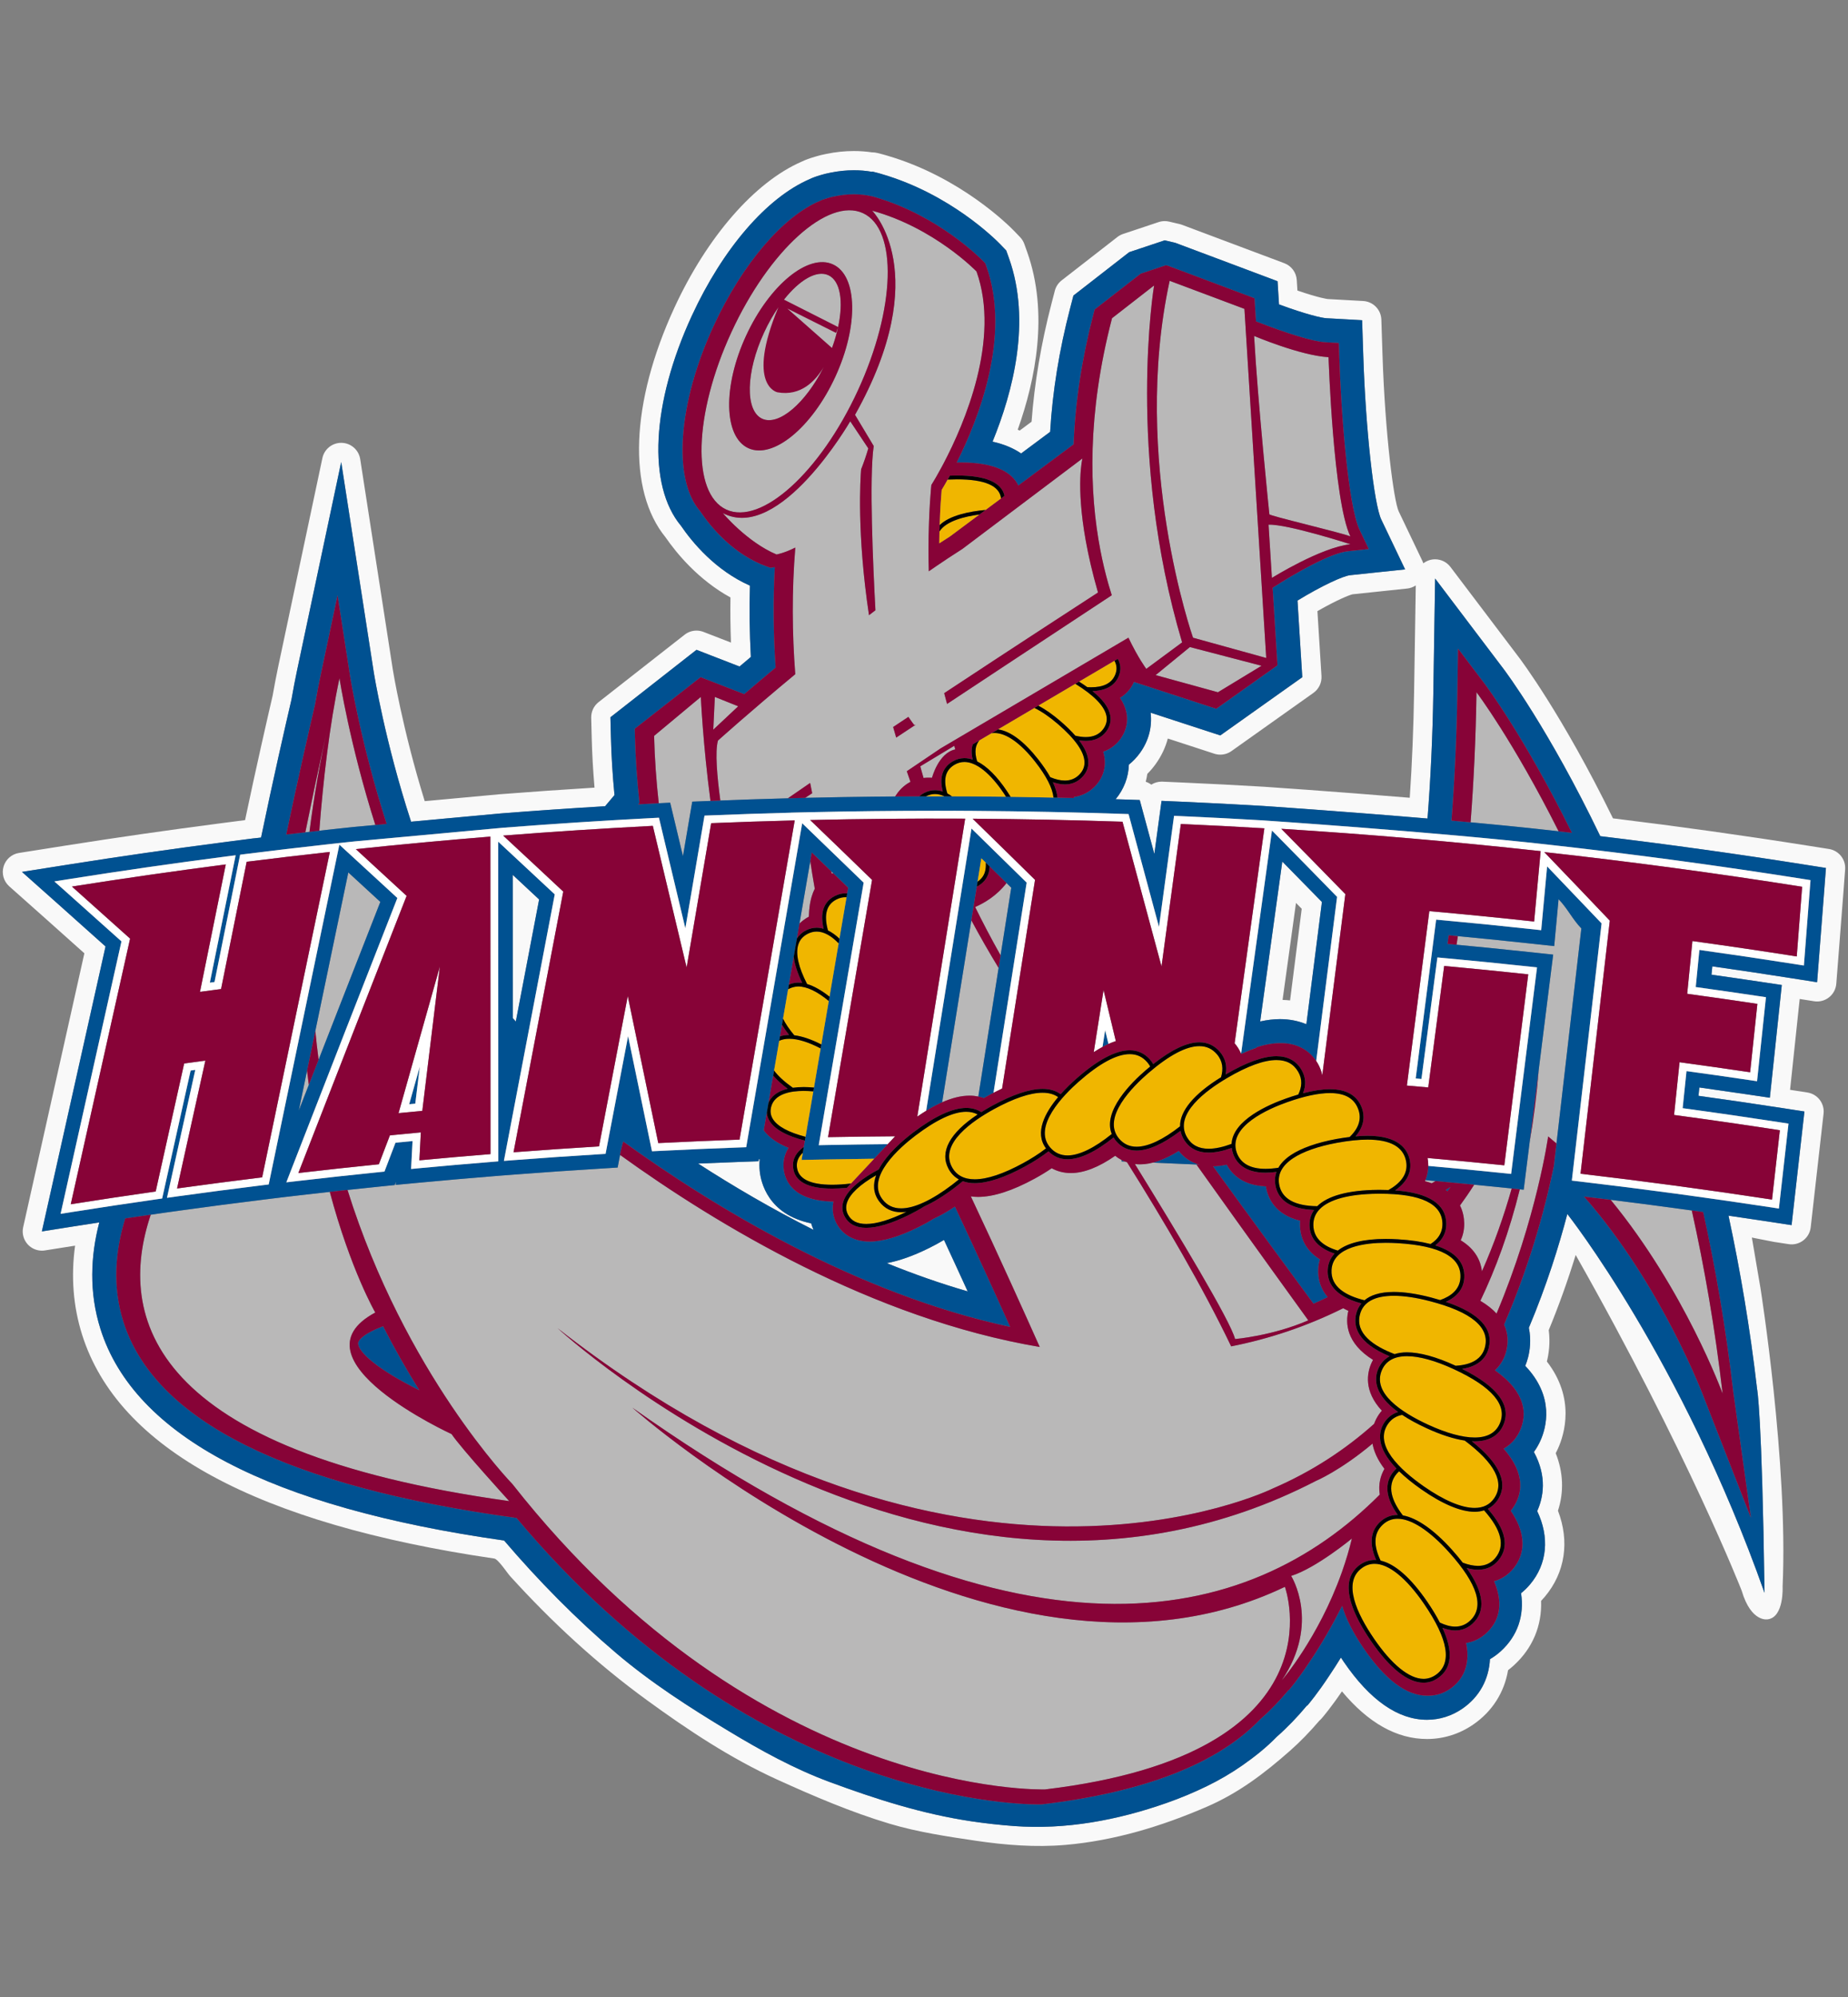<?xml version="1.0" encoding="utf-8"?>
<!-- Generator: Adobe Illustrator 16.0.0, SVG Export Plug-In . SVG Version: 6.00 Build 0)  -->
<!DOCTYPE svg PUBLIC "-//W3C//DTD SVG 1.0//EN" "http://www.w3.org/TR/2001/REC-SVG-20010904/DTD/svg10.dtd">
<svg version="1.0" id="Layer_1" xmlns="http://www.w3.org/2000/svg" xmlns:xlink="http://www.w3.org/1999/xlink" x="0px" y="0px"
	 width="500px" height="540px" viewBox="0 0 500 540" enable-background="new 0 0 500 540" xml:space="preserve">
<rect x="0" y="0" width="500" height="540" fill="#808080" stroke="none"/>
<g>
	<path fill-rule="evenodd" clip-rule="evenodd" fill="#F9F9F9" d="M169.844,301.514c0.214,0.156,0.433,0.315,0.649,0.474
		l-0.385-1.852L169.844,301.514z M138.729,275.293c0.281,0.314,0.561,0.63,0.844,0.938c2.103-11.004,4.203-22.009,6.305-33.003
		c-2.361-2.208-4.755-4.438-7.161-6.676L138.729,275.293z M205.56,316.696c-0.111-1.065-0.111-2.124-0.007-3.165
		c-0.078-0.055-0.144-0.114-0.218-0.171l-0.111,0.651l-3.172,0.112l-1.723,0.06c-3.827,0.136-7.65,0.286-11.447,0.45
		c9.353,6.033,19.884,12.229,31.234,17.928c-0.249-0.575-0.473-1.159-0.648-1.76C207.753,328.381,205.859,319.637,205.56,316.696
		 M494.853,229.573l-3.565-0.566l-1.92-0.301c-17.368-2.753-35.168-5.246-52.955-7.419c-13.76-28.102-25.03-42.985-25.506-43.604
		l-7.084-9.349l-11.39-15.034c-1.001-1.322-2.547-2.062-4.147-2.062c-0.538,0-1.083,0.083-1.616,0.257
		c-0.576,0.189-1.104,0.471-1.563,0.83c-0.067-0.203-0.146-0.402-0.24-0.595l-3.972-8.311l-2.469-5.16
		c-1.312-2.839-3.667-20.687-4.369-42.192l-0.122-3.7l-0.193-5.947c-0.09-2.693-2.221-4.873-4.909-5.023l-5.945-0.332l-3.683-0.204
		c-0.021-0.003-2.16-0.238-8.173-2.296l-0.177-2.845c-0.13-2.046-1.446-3.825-3.366-4.545l-3.938-1.48l-2.458-0.922l-12.409-4.656
		l-8.492-3.186l-0.392-0.146c-0.215-0.081-0.433-0.146-0.652-0.2l-0.405-0.091l-0.629-0.147l-1.797-0.422
		c-0.39-0.093-0.79-0.138-1.188-0.138c-0.557,0-1.112,0.091-1.646,0.266l-1.749,0.584l-6.805,2.27l-1.057,0.353
		c-0.556,0.186-1.078,0.465-1.542,0.825l-0.881,0.685l-11.375,8.845l-1.081,0.842l-1.751,1.361c-0.907,0.703-1.556,1.69-1.844,2.801
		l-0.558,2.146l-0.343,1.321c-2.812,10.805-4.623,21.541-5.395,31.946l-3.218,2.397c-0.173-0.081-0.35-0.162-0.525-0.241
		c4.858-13.625,8.406-31.608,2.55-48.071l-0.298-0.831l-0.47-1.314c-0.248-0.691-0.639-1.321-1.146-1.849l-0.976-1.013l-0.627-0.654
		c-1.433-1.477-14.539-14.586-34.316-20.361l0.092,0.03l-0.095-0.03c-0.038-0.014-0.079-0.025-0.12-0.037l-0.059-0.019l-0.286-0.082
		l-0.117-0.034l-0.455-0.128c-0.044-0.013-0.087-0.027-0.132-0.037l-1.527-0.39c-0.424-0.109-0.859-0.164-1.294-0.164h-0.09
		c-1.612-0.241-3.275-0.365-4.948-0.365c-2.452,0-4.96,0.26-7.378,0.756c-1.064,0.202-2.177,0.477-3.158,0.781
		c-1.472,0.435-2.662,0.873-3.627,1.342c-12.693,5.526-25.556,20.284-34.426,39.503c-11.837,25.642-12.737,49.391-2.378,62.078
		c2.94,4.252,8.826,11.463,17.558,16.255c-0.061,4.025-0.013,8.106,0.137,12.199l-1.851-0.718l-2.148-0.833l-3.445-1.334
		c-0.607-0.235-1.244-0.352-1.878-0.352c-1.144,0-2.274,0.376-3.206,1.106l-2.911,2.275l-1.817,1.423l-14.389,11.269l-1.597,1.254
		l-2.575,2.015c-1.297,1.015-2.036,2.583-1.995,4.229l0.082,3.266l0.051,2.016c0.104,4.398,0.363,8.965,0.76,13.613
		c-8.776,0.54-17.394,1.141-25.7,1.792l-20.237,1.864c-6.074-19.608-8.622-35.493-8.646-35.652l-3.378-21.796l-5.432-35.039
		c-0.386-2.482-2.488-4.336-4.998-4.403c-0.049-0.002-0.095-0.002-0.144-0.002c-2.452,0-4.577,1.713-5.088,4.121l-7.354,34.689
		l-4.577,21.582c-0.538,2.555-1.055,5.235-1.532,7.97c-1.326,5.715-4.49,19.501-7.461,33.656l-3.643,0.473l-1.627,0.211
		l-1.369,0.177c-13.978,1.811-28.086,3.839-41.936,6.028l-4.428,0.7l-8.154,1.286c-1.988,0.314-3.617,1.745-4.183,3.677
		c-0.565,1.929,0.032,4.014,1.536,5.351l6.173,5.484l3.343,2.971c3.622,3.227,7.242,6.458,10.809,9.656
		c-4.877,21.784-9.752,43.591-14.623,65.418l-0.682,3.045l-1.253,5.604c-0.377,1.682,0.103,3.439,1.281,4.695
		c0.992,1.056,2.368,1.643,3.795,1.643c0.269,0,0.541-0.021,0.811-0.063l5.67-0.896l2.491-0.393
		c-1.151,8.367-0.513,16.448,1.906,24.105c9.715,30.733,47.227,51.082,111.499,60.502c1.069,0.158,3.529,3.917,4.311,4.78
		c11.294,12.431,23.43,23.634,37.019,33.525c11.112,8.09,22.587,15.707,35.125,21.417c9.86,4.489,20.137,8.881,30.533,11.988
		c7.554,2.255,15.537,3.451,23.325,4.601c7.987,1.177,16.082,1.818,24.146,1.131c13.242-1.127,26.131-5.044,38.289-10.302
		c8.65-3.744,15.554-8.988,22.559-15.166c2.689-2.371,5.358-5.107,7.944-8.143c0.223-0.182,0.43-0.387,0.621-0.609
		c0.438-0.504,2.599-3.053,5.485-7.306c7.12,8.555,14.844,12.883,23.024,12.883c4.466,0,8.799-1.358,12.526-3.931
		c5.109-3.524,8.383-8.668,9.396-14.684c0.539-0.407,1.059-0.842,1.559-1.298c5.068-4.614,7.63-10.721,7.377-17.434
		c0.348-0.359,0.683-0.734,1.002-1.116c5.51-6.551,6.763-14.926,3.56-23.272c1.661-5.038,1.446-10.409-0.608-15.542
		c0.212-0.405,0.413-0.817,0.602-1.236c1.765-3.905,4.731-13.602-2.992-23.564c0.509-2.042,0.952-5.039,0.507-8.496
		c2.715-6.577,5.151-13.373,7.285-20.309c30.445,53.749,44.912,90.762,44.912,90.762c2.586,8.788,7.109,7.754,7.109,7.754
		c4.394-0.646,3.965-8.814,3.965-8.814c1.537-33.395-5.985-80.735-5.985-80.735l-2.33-13.679l5.948,1.167l4.014,0.615
		c0.263,0.042,0.527,0.062,0.792,0.062c1.135,0,2.245-0.373,3.157-1.07c1.127-0.858,1.851-2.14,2.009-3.548l0.455-4.034l0.247-2.189
		l1.035-9.138l1.089-9.621l0.227-2.016l0.424-3.722c0.315-2.772-1.614-5.302-4.375-5.73l-3.701-0.572l-0.989-0.154l0.143-1.346
		l0.237-2.206l1.959-18.502l0.219-2.023l0.049-0.488l3.905,0.617c0.27,0.042,0.54,0.062,0.81,0.062c1.16,0,2.296-0.388,3.221-1.118
		c1.143-0.898,1.852-2.23,1.967-3.678l0.329-4.204l0.181-2.298l0.098-1.266l1.368-17.605l0.142-1.944l0.275-3.587
		C499.431,232.405,497.528,229.996,494.853,229.573 M383.055,158.302l-0.266,16.913l-0.185,11.729
		c-0.155,9.89-0.551,19.543-1.179,28.775c-21.141-1.752-39.257-2.966-39.449-2.979c-7.29-0.432-14.679-0.813-21.971-1.136
		l-1.934-0.084l-3.555-0.156c-0.074-0.003-0.15-0.005-0.228-0.005c-1.017,0-1.98,0.299-2.792,0.814
		c-0.451-0.34-0.961-0.604-1.505-0.782c0.18-0.701,0.324-1.41,0.431-2.132c0.796-0.796,1.537-1.662,2.213-2.59
		c1.567-2.167,2.684-4.513,3.332-6.967l7.542,2.458l1.937,0.632l3.109,1.015c0.528,0.172,1.072,0.256,1.613,0.256
		c1.066,0,2.12-0.327,3.009-0.958l2.671-1.894l1.662-1.18l13.052-9.265l1.838-1.304l2.956-2.097
		c1.472-1.041,2.299-2.768,2.186-4.565l-0.224-3.62l-0.143-2.244l-0.731-11.688c5.207-2.981,8.618-4.358,9.517-4.549l5.597-0.589
		l9.157-0.964C381.563,159.058,382.365,158.762,383.055,158.302 M493.763,238.296l-0.146,1.954l-1.365,17.589l-0.096,1.265
		l-0.182,2.294l-0.33,4.207l-4.166-0.657l-2.268-0.357c-7.207-1.134-14.561-2.237-21.913-3.283l-0.225,2.26
		c4.524,0.635,8.989,1.285,13.323,1.934l2.004,0.302l3.695,0.553l-0.391,3.715l-0.214,2.019l-1.962,18.502l-0.235,2.201l-0.433,4.04
		l-4.02-0.596l-2.186-0.324c-4.296-0.636-8.606-1.258-12.866-1.853l-0.236,2.259c7.689,1.066,15.391,2.192,22.95,3.356l2.013,0.313
		l3.702,0.57l-0.423,3.724l-0.228,2.022l-1.088,9.621l-1.034,9.136l-0.247,2.191l-0.455,4.032l-4.014-0.614l-2.18-0.336
		c-3.613-0.553-7.242-1.084-10.874-1.611c3.14,14.609,5.813,30.266,7.737,46.898c0,0,1.321,6.164,2.009,55.097
		c-22.405-63.365-53.356-102.447-53.356-102.447c-2.25,8.606-5.593,19.332-10.407,30.768c0.685,3.297,0.248,6.202-0.204,7.971
		c-0.201,0.802-0.462,1.582-0.771,2.332c8.014,8.389,5.688,16.715,4.095,20.245c-0.408,0.912-0.977,1.963-1.758,3.039
		c3.646,6.699,2.526,12.359,0.896,15.979c3.373,7.085,2.736,14.279-1.929,19.823c-0.739,0.883-1.559,1.679-2.438,2.386
		c0.927,6.037-0.945,11.556-5.46,15.667c-0.914,0.833-1.901,1.558-2.953,2.168c-0.304,5.513-2.881,10.224-7.454,13.376
		c-2.853,1.971-6.165,3.014-9.573,3.014c-7.841,0-15.427-5.282-22.547-15.695c-0.262-0.383-0.503-0.756-0.749-1.133
		c-1.016,1.656-2.064,3.295-3.151,4.898c-3.129,4.76-5.542,7.625-5.995,8.15v-0.131c-2.663,3.203-5.422,6.06-8.212,8.502
		c-2.771,2.869-6.064,5.474-9.327,7.75c-3.045,2.124-6.266,3.994-9.601,5.619c-3.541,1.722-7.188,3.238-10.903,4.543
		c-13.213,4.638-27.269,7.278-41.279,6.231c-3.868-0.29-7.727-0.717-11.562-1.289c-13.221-1.975-25.754-5.984-38.254-10.603
		c-9.659-3.566-18.595-8.5-27.393-13.804c-10.565-6.369-20.977-13.051-30.397-21.053c-10.805-9.178-21.136-19.674-30.338-30.456
		c-63.315-8.989-100.052-28.228-109.211-57.198c-3.133-9.916-2.683-19.73-0.318-28.817c-2.257,0.348-4.523,0.689-6.763,1.045
		l-3.087,0.487l-5.67,0.896l1.254-5.604l0.683-3.042c5.092-22.824,10.191-45.623,15.288-68.396
		c-4.304-3.863-8.694-7.788-13.092-11.701l-3.349-2.977l-6.168-5.485l8.153-1.286l4.43-0.699
		c13.799-2.183,27.861-4.204,41.792-6.007l1.373-0.178c0.002-0.007,1.604-0.209,1.604-0.209l5.367-0.697
		c0.651-0.057,1.301-0.132,1.955-0.212c3.129-15.165,6.688-30.697,8.234-37.351c0.481-2.769,0.993-5.434,1.52-7.925l4.575-21.578
		l7.354-34.688l5.433,35.04l3.377,21.796c0.058,0.364,3.019,18.747,10.097,40.417l24.403-2.246
		c9.335-0.731,18.728-1.374,28.079-1.934l2.553-3.021c-0.521-5.383-0.844-10.67-0.966-15.752l-0.052-2.025l-0.082-3.265l2.574-2.016
		l1.6-1.253l14.389-11.271l1.815-1.422l2.91-2.276l3.444,1.337l2.146,0.83l6.054,2.348c1.019-0.865,2.041-1.73,3.063-2.588
		c-0.352-6.499-0.435-12.954-0.248-19.279c-9.322-4.121-15.567-11.664-18.672-16.198c-9.102-10.922-7.969-33.127,2.941-56.765
		c8.396-18.188,20.292-31.97,31.89-36.963c0.584-0.291,1.479-0.65,2.913-1.076c0.849-0.26,1.762-0.487,2.651-0.656
		c2.156-0.443,4.313-0.667,6.412-0.667c1.642,0,3.256,0.136,4.816,0.409l0.225-0.045l1.528,0.393l0.457,0.129l0.109,0.032
		l0.247,0.072l0.096,0.027l0.094,0.03c18.5,5.402,30.707,17.614,32.038,18.987l0.619,0.644l0.97,1.008l0.471,1.315l0.294,0.825
		c6.044,16.983,1.056,36.094-4.457,49.558c3.254,0.727,5.777,1.858,7.726,3.196l7.855-5.846c0.634-10.836,2.449-22.048,5.397-33.377
		l0.345-1.327l0.555-2.145l1.751-1.361l1.089-0.844l11.371-8.846l0.879-0.682l1.058-0.352l6.799-2.269l1.747-0.582l1.798,0.421
		l0.642,0.15l0.407,0.095l0.393,0.147l8.49,3.185l12.411,4.656l2.453,0.923l3.943,1.48l0.263,4.204l0.131,2.066
		c7.537,2.77,11.569,3.667,12.842,3.737l3.701,0.206l5.944,0.332l0.193,5.947l0.122,3.701c0.647,19.821,2.879,40.089,4.874,44.258
		l2.473,5.167l3.968,8.309l-9.157,0.964l-5.693,0.6c-1.909,0.2-7.619,2.81-14.264,6.86l0.929,14.865l0.14,2.246l0.226,3.617
		l-2.955,2.096l-1.839,1.302l-13.056,9.269l-1.662,1.179l-2.667,1.892l-3.109-1.014l-1.937-0.631l-13.807-4.5
		c0.449,3.799-0.5,7.593-2.897,10.903c-0.864,1.19-1.869,2.245-2.988,3.142c-0.11,3.41-1.335,6.635-3.587,9.361
		c0.692,0.021,1.394,0.04,2.081,0.062l1.568,0.054l2.879,0.096l0.755,2.78l0.408,1.513c0.932,3.444,1.862,6.886,2.791,10.33
		l1.216-8.953l0.263-1.918l0.482-3.525l3.555,0.155l1.932,0.084c7.294,0.323,14.656,0.703,21.892,1.132
		c0.339,0.022,21.564,1.452,44.563,3.409c0.823-10.458,1.381-21.873,1.578-34.315l0.184-11.729l0.296-18.857l11.389,15.034
		l7.082,9.35c0.526,0.688,12.262,16.287,26.213,45.284c18.569,2.235,37.209,4.825,55.581,7.735l1.929,0.304l3.557,0.562
		L493.763,238.296z M344.69,249.252l-3.733,26.955c1.854-0.408,3.639-0.632,5.351-0.632c2.563,0,4.974,0.482,7.16,1.385
		l4.207-33.055c-3.65-3.735-7.241-7.397-10.73-10.943L344.69,249.252z M349.843,249.966l0.803-5.806
		c0.518,0.525,1.034,1.052,1.551,1.583l-3.151,24.777c-0.671-0.072-1.347-0.118-2.029-0.137L349.843,249.966z M251.399,337.47
		c-4.227,2.097-8.014,3.443-11.469,4.095c7.11,2.885,14.428,5.476,21.887,7.633c-2.034-4.458-4.212-9.194-6.408-13.913
		C254.156,336.034,252.819,336.769,251.399,337.47"/>
	<path fill="#B9B8B8" d="M264.691,296.511c1.831-11.597,3.663-23.187,5.494-34.777c-2.635-4.322-5.089-8.615-7.371-12.868
		l-7.904,49.195c2.705-1.197,5.169-1.789,7.426-1.789C263.154,296.271,263.938,296.358,264.691,296.511 M218.845,247.886
		c0.001-0.01,0.002-0.021,0.002-0.035c0.012-0.528,0.042-1.027,0.08-1.514v-0.005c0.009-0.11,0.02-0.218,0.029-0.325
		c0.042-0.443,0.091-0.871,0.154-1.278c0.007-0.063,0.015-0.13,0.025-0.191c0-0.001,0-0.002,0.001-0.004
		c0.062-0.384,0.133-0.746,0.213-1.099v-0.003c0.045-0.197,0.094-0.385,0.145-0.572c0-0.003,0.001-0.005,0.002-0.008
		c0.041-0.152,0.081-0.299,0.125-0.444c0-0.002,0.001-0.003,0.002-0.005c0-0.002,0.001-0.003,0.002-0.004
		c0.104-0.354,0.22-0.686,0.345-1.006c0.015-0.042,0.031-0.084,0.048-0.125c0.129-0.319,0.263-0.627,0.408-0.915
		c0.007-0.013,0.014-0.029,0.02-0.042c-0.501-2.811-0.91-5.403-1.214-7.478c-0.972,5.627-1.947,11.261-2.92,16.893
		C217.634,248.452,218.845,247.886,218.845,247.886 M258.326,202.17c-0.045-0.167-0.091-0.335-0.132-0.501l-9.195,5.545
		c0,0,0.273,1.11,0.875,3.143c0.133-0.015,0.278-0.017,0.415-0.026c0.175-0.016,0.347-0.029,0.525-0.036h0.003
		c0.133-0.004,0.271-0.004,0.408-0.004c0.307-0.002,0.617,0.002,0.942,0.024c0,0,1.723-6.688,6.283-7.671
		C258.41,202.485,258.368,202.328,258.326,202.17 M343.222,141.878l0.906,14.391c0,0,13.247-8.26,21.252-9.102
		C365.38,147.167,348.369,141.687,343.222,141.878 M308.438,314.847c-0.472,0-0.932-0.035-1.386-0.091
		c11.806,19.089,25.906,42.493,27.113,47.327c0,0,10.115-0.846,19.807-5.057c0,0-15.829-21.861-30.266-42.134
		c-3.892-0.184-7.846-0.35-11.815-0.508C310.691,314.687,309.538,314.847,308.438,314.847 M365.353,145.048
		c-4.636-9.692-5.901-48.464-5.901-48.464c-7.586-0.421-20.135-5.738-20.135-5.738c0.953,17.438,4.123,48.189,4.123,48.189
		C342.72,139.323,363.06,144.05,365.353,145.048 M225.418,236.107c-0.177-0.169-0.348-0.336-0.524-0.504
		c0.059,0.203,0.118,0.404,0.176,0.608C225.185,236.172,225.301,236.14,225.418,236.107 M409.011,321.372l-0.552-0.058l-2.066-0.213
		c-2.502-0.259-5.011-0.508-7.525-0.754c-1.26,1.98-2.55,3.852-3.848,5.629c0.808,1.602,1.114,3.279,1.14,4.857
		c0.021,1.625-0.305,3.154-0.948,4.553c4.128,2.495,5.445,5.777,5.747,8.397C404.271,336.326,406.913,328.763,409.011,321.372
		 M273.611,240.04c-0.431-0.424-0.855-0.838-1.282-1.261l0.002,0.002c-0.65,0.838-1.339,1.582-2.046,2.251
		c-0.029,0.027-0.058,0.059-0.087,0.088c-0.282,0.264-0.568,0.507-0.855,0.748c-0.09,0.076-0.179,0.16-0.27,0.234
		c-0.256,0.207-0.51,0.392-0.766,0.581c-0.122,0.092-0.246,0.19-0.367,0.276c-0.233,0.167-0.462,0.313-0.694,0.463
		c-0.141,0.093-0.285,0.193-0.424,0.281c-0.216,0.132-0.422,0.25-0.633,0.37c-0.151,0.088-0.305,0.18-0.452,0.261
		c-0.197,0.107-0.385,0.202-0.575,0.298c-0.151,0.077-0.305,0.16-0.451,0.23c-0.181,0.088-0.351,0.163-0.523,0.242
		c-0.116,0.051-0.24,0.112-0.352,0.161c2.045,4.154,4.327,8.524,6.888,13.065C271.685,252.232,272.648,246.133,273.611,240.04
		 M385.54,319.399c0.652,0.17,1.254,0.361,1.831,0.563c0.352-0.2,0.712-0.401,1.057-0.601c-0.928-0.085-1.853-0.158-2.777-0.241
		C385.612,319.214,385.583,319.305,385.54,319.399 M421.704,224.789c-12.334-24.546-22.216-37.598-22.216-37.598
		c-0.202,12.748-0.769,24.441-1.603,35.17c7.614,0.698,15.077,1.437,21.689,2.185C420.283,224.625,420.993,224.71,421.704,224.789
		 M341.331,180.026l-19.387-5.056l-9.271,7.585l16.856,4.635L341.331,180.026z M342.595,177.919l-5.899-94.399l-20.229-7.586
		c-10.534,48.463,6.323,96.507,6.323,96.507L342.595,177.919z M346.81,454.375c0,0,9.906-11.466,16.188-29.071
		c0.06-0.168,0.118-0.332,0.176-0.498c0-0.002,0.001-0.002,0.001-0.004c0.978-2.781,1.862-5.712,2.599-8.776
		c0,0-9.692,8.007-16.435,10.113C349.338,426.139,357.345,438.783,346.81,454.375 M88.895,195.619c0,0-3.156,13.917-6.288,29.445
		c0.374-0.043,0.747-0.084,1.121-0.126C84.914,215.589,86.597,205.813,88.895,195.619 M101.539,354.92
		c0,0-6.658-11.472-12.308-32.628c-2.618,0.29-5.227,0.585-7.813,0.885l-3.499,0.405l-1.968,0.229v0.006l-2.776,0.338l-1.511,0.188
		c-7.702,0.943-15.418,1.952-22.927,2.995l-3.021,0.421l-1.151,0.159l-0.135,0.021l-1.451,0.211
		c-0.727,0.101-1.459,0.213-2.188,0.317c-9.359,27.796-0.294,63.935,96.991,77.447c0,0-13.065-14.329-15.593-18.121
		C122.188,387.792,77.938,367.562,101.539,354.92 M83.079,289.53c-0.749,3.598-1.498,7.186-2.246,10.785
		c0.903-2.314,1.811-4.643,2.716-6.964C83.387,292.094,83.227,290.824,83.079,289.53 M373.773,396.053
		c-0.075-0.114-0.146-0.228-0.219-0.34c-0.173-0.271-0.333-0.537-0.484-0.8c-0.065-0.114-0.133-0.227-0.193-0.339
		c-0.185-0.338-0.354-0.672-0.503-1c-0.058-0.126-0.104-0.248-0.157-0.375c-0.089-0.207-0.175-0.412-0.25-0.615
		c-0.061-0.164-0.115-0.326-0.17-0.488c-0.053-0.154-0.097-0.308-0.142-0.46c-0.121-0.421-0.221-0.831-0.292-1.228
		c-0.003-0.015-0.007-0.028-0.009-0.042c-8.764,7.347-15.274,10.067-15.274,10.067c-102.826,53.101-205.236-41.301-205.236-41.301
		c108.73,85.129,193.437,43.407,193.437,43.407c10.65-4.58,19.737-10.588,27.507-17.536c0.36-1.001,0.831-1.851,1.297-2.527
		c0.249-0.359,0.512-0.697,0.792-1.017c-4.947-5.347-4.014-10.222-2.779-12.95c0.122-0.269,0.256-0.533,0.394-0.786
		c-7.323-4.563-7.465-10.019-6.676-13.263c-0.495-0.223-0.953-0.458-1.391-0.7c-0.066,0.033-0.136,0.063-0.203,0.097
		c-9.877,4.883-19.958,8.205-30.113,10.212c-7.728-16.138-18.328-34.134-28.162-49.775c-0.181-0.06-0.356-0.128-0.534-0.197
		l-0.899-0.036l-0.101-0.422c-0.592-0.313-1.157-0.676-1.686-1.102c-4.449,3.098-8.466,4.665-11.983,4.665
		c-1.889,0-3.637-0.442-5.184-1.297c-1.405,0.955-2.95,1.897-4.623,2.81c-5.996,3.275-11.151,4.938-15.318,4.938
		c-0.672,0-1.316-0.053-1.944-0.138c7.387,15.631,15.173,32.951,18.643,40.716c-45.26-7.645-87.275-32.979-113.554-51.935
		l-0.084,0.444l-0.568,2.976l-3.024,0.188l-1.644,0.101c-7.554,0.462-15.303,0.995-23.039,1.585l-2.765,0.214l-1.07,0.081
		l-0.428,0.037l-1.951,0.158c-6.32,0.511-12.765,1.074-19.159,1.672l-2.444,0.229l-4.499,0.42l0.044-0.813l-0.327,0.855l-2.39,0.243
		l-1.301,0.134c-3.026,0.306-6.061,0.624-9.091,0.949c15.581,49.748,44.601,79.509,44.601,79.509
		c67.006,85.131,144.128,82.6,144.128,82.6c81.335-9.692,64.898-54.786,64.898-54.786c-79.229,37.929-176.578-48.465-176.578-48.465
		c105.339,74.539,166.85,59.025,202.241,23.527c-0.449-2.945,0.287-5.275,1.268-6.964
		C374.288,396.805,374.024,396.426,373.773,396.053 M457.733,327.313c-7.316-1.013-14.639-1.971-21.945-2.871
		c20.044,24.372,30.284,52.392,30.284,52.392C464.032,359.214,461.155,342.696,457.733,327.313 M421.076,249.743l-0.203,2.149
		l-0.367,3.941l-3.938-0.428l-2.14-0.233c-6.651-0.721-13.344-1.396-19.987-2.027c-0.117,0.78-0.237,1.551-0.356,2.316
		c6.584,0.622,13.307,1.297,20.046,2.017l2.148,0.23l3.95,0.424l-0.497,3.943l-0.269,2.142l-3.132,24.969
		c-0.556,6.914-1.391,13.424-2.452,19.555l-0.892,7.119l-0.259,2.06l-0.472,3.787l-1.056-0.108
		c-2.85,11.567-6.546,21.553-10.674,30.153c1.863,1.1,3.298,2.259,4.385,3.445c10.868-25.755,13.963-47.899,13.963-47.899
		c0.758,0.626,1.505,1.264,2.246,1.909l6.731-58.149c-2.534-2.662-3.664-5.304-6.165-7.917L421.076,249.743z M193.409,188.455
		l-0.421,8.851l6.744-6.322L193.409,188.455z M206.217,113.227c4.664,2.151,12.454-4.79,17.399-15.505
		c4.943-10.716,5.173-21.149,0.509-23.3c-4.666-2.153-12.456,4.789-17.399,15.504C201.78,100.642,201.552,111.073,206.217,113.227
		 M85.317,278.771c0.25,2.628,0.546,5.22,0.887,7.779c5.533-14.173,11.117-28.439,16.701-42.67
		c-2.888-2.666-5.778-5.318-8.665-7.967C91.267,250.187,88.292,264.481,85.317,278.771 M196.502,137.788
		c9.448,4.359,25.385-10.048,35.598-32.18c10.215-22.132,10.837-43.61,1.39-47.968c-9.446-4.361-25.385,10.047-35.597,32.179
		C187.678,111.952,187.056,133.429,196.502,137.788 M201.86,90.776c6.329-13.72,16.866-22.35,23.53-19.273
		c6.666,3.075,6.935,16.69,0.604,30.41c-6.332,13.72-16.866,22.347-23.531,19.272C195.798,118.109,195.529,104.495,201.86,90.776
		 M231.337,112.176l5.057,8.43c-1.256,8.483-0.17,32.662,0.463,44.415c-0.581,0.443-1.163,0.886-1.741,1.331
		c-3.318-22.081-2.337-36.907-2.129-39.449c0.697-1.754,1.353-3.625,1.941-5.652l-4.888-7.333c0,0-19.038,32.93-34.475,24.827
		c0,0,6.529,7.82,14.536,11.191c0,0,2.066-0.352,5.077-1.867c-0.958,11.626-0.867,23.113-0.01,34.24
		c-12.219,10.129-20.916,17.947-20.916,17.947c-0.848,2.965-0.206,9.971,0.644,16.21c5.986-0.233,12.108-0.435,18.265-0.597
		c1.902-1.321,3.92-2.71,6.033-4.156c0.182,0.931,0.366,1.857,0.554,2.779c-0.641,0.424-1.271,0.841-1.893,1.252l1.197-0.023
		c7.631-0.178,15.371-0.29,23.124-0.345c0.116-0.184,0.255-0.362,0.382-0.542c0.107-0.154,0.208-0.312,0.324-0.463
		c0.001-0.002,0.003-0.003,0.005-0.005c0.16-0.21,0.34-0.409,0.517-0.611c0.17-0.194,0.33-0.394,0.516-0.579
		c0,0,0.001,0,0.001-0.001c0.385-0.381,0.812-0.731,1.27-1.057l0.003-0.003c0.305-0.216,0.629-0.418,0.969-0.604
		c0-0.001,0.002-0.001,0.003-0.002c0.057-0.031,0.105-0.073,0.167-0.104c-0.336-0.958-0.669-1.913-0.986-2.861l9.169-6.183
		l50.798-29.928c2.662,5.578,4.831,8.435,4.831,8.435l9.691-7.163c-15.17-50.994-7.585-96.508-7.585-96.508l-11.38,8.851
		c-6.795,26.113-6.151,47.136-3.16,62.69c0.307,1.587,0.636,3.117,0.984,4.591c0.026,0.113,0.054,0.223,0.081,0.333
		c0.142,0.595,0.286,1.178,0.435,1.752c0.039,0.146,0.076,0.295,0.114,0.441c0.169,0.643,0.341,1.275,0.515,1.893
		c0.088,0.312,0.177,0.615,0.267,0.92c0.23,0.782,0.462,1.551,0.699,2.294c-0.493,0.322-1.021,0.668-1.554,1.02
		c-0.309,0.203-0.622,0.409-0.945,0.619c-0.134,0.09-0.275,0.182-0.412,0.272c-5.694,3.742-13.281,8.741-21.745,14.329
		c-0.002,0.001-0.005,0.004-0.009,0.006c-0.699,0.462-1.406,0.929-2.119,1.398c-0.03,0.02-0.059,0.04-0.09,0.06
		c-0.622,0.41-1.25,0.824-1.879,1.24c-5.095,3.365-10.43,6.889-15.81,10.445c-0.274-0.966-0.536-1.939-0.782-2.916
		c5.788-3.822,11.412-7.516,16.564-10.891c0.191-0.125,0.384-0.25,0.574-0.375c0.388-0.255,0.771-0.506,1.153-0.755
		c0.045-0.029,0.089-0.059,0.133-0.088c9.438-6.176,17.055-11.126,20.754-13.526c0.282-0.183,0.537-0.348,0.774-0.501
		c0.186-0.122,0.354-0.231,0.511-0.333c0.022-0.014,0.045-0.028,0.067-0.042c0.351-0.229,0.623-0.405,0.806-0.522
		c0.186-0.12,0.281-0.183,0.281-0.183c-0.206-0.72-0.403-1.425-0.595-2.121c-0.073-0.266-0.141-0.526-0.212-0.788
		c-0.111-0.422-0.225-0.843-0.332-1.258c-0.081-0.313-0.157-0.622-0.236-0.93c-0.087-0.346-0.172-0.688-0.255-1.027
		c-0.083-0.339-0.163-0.672-0.242-1.003c-0.069-0.289-0.134-0.573-0.2-0.859c-0.083-0.36-0.166-0.72-0.245-1.073
		c-0.046-0.209-0.09-0.416-0.135-0.622c-0.318-1.475-0.601-2.886-0.845-4.233c-0.007-0.041-0.016-0.084-0.022-0.125
		c-2.722-15.142-0.896-22.204-0.896-22.204l-32.448,24.442c-1.034,0.654-2.085,1.336-3.141,2.029
		c-0.215,0.141-0.429,0.283-0.646,0.425c-1.067,0.705-2.142,1.424-3.221,2.162c-0.702,0.478-1.405,0.959-2.11,1.448
		c-0.076-2.777-0.092-5.401-0.067-7.82c0-0.045,0.001-0.091,0.002-0.135c0.005-0.618,0.015-1.222,0.026-1.813
		c0.001-0.046,0.002-0.089,0.003-0.134c0.011-0.592,0.023-1.171,0.041-1.733c0-0.028,0.001-0.055,0.002-0.082
		c0.048-1.744,0.114-3.331,0.186-4.735c0.002-0.024,0.003-0.048,0.003-0.071c0.024-0.453,0.048-0.882,0.072-1.295
		c0.002-0.027,0.003-0.056,0.005-0.084c0.023-0.404,0.047-0.789,0.072-1.152c0.001-0.029,0.003-0.058,0.005-0.086
		c0.075-1.117,0.145-2.036,0.203-2.725c0.001-0.017,0.002-0.034,0.004-0.051c0.019-0.216,0.036-0.403,0.051-0.57
		c0.002-0.023,0.004-0.042,0.006-0.063c0.013-0.157,0.026-0.29,0.037-0.399c0.002-0.02,0.002-0.034,0.004-0.051
		c0.01-0.107,0.019-0.191,0.025-0.247c0.001-0.005,0.001-0.002,0.001-0.009c0.005-0.052,0.009-0.085,0.009-0.085
		s1.413-2.212,3.35-5.901c5.551-10.578,15.433-33.4,8.87-51.835c0,0-11.378-11.8-28.235-16.436
		C235.973,56.97,252.83,73.827,231.337,112.176 M247.351,196.041l0.387-0.064c-1.763,1.166-3.518,2.326-5.26,3.477
		c-0.283-0.96-0.559-1.916-0.828-2.864c1.369-0.912,2.744-1.825,4.118-2.737C246.717,195.254,247.351,196.041,247.351,196.041
		 M88.582,224.384l2.37-0.26l4.692-0.501l5.908-0.544c-6.947-21.848-9.707-39.682-9.707-39.682
		c-2.713,12.814-4.402,27.568-5.452,41.235C87.119,224.552,87.859,224.464,88.582,224.384 M181.324,217.046l0.754,3.155l0.412,1.716
		c0.764,3.201,1.53,6.404,2.294,9.607l1.692-9.947l0.291-1.693l0.533-3.113l3.151-0.128l1.715-0.071
		c0.02-0.001,0.039-0.002,0.059-0.003c-2.025-15.287-2.609-28.115-2.609-28.115l-12.642,10.536
		c0.152,6.263,0.612,12.384,1.26,18.214L181.324,217.046z"/>
	<path fill="#005191" d="M96.909,363.163c-0.101,2.563,5.885,7.511,16.535,12.756c-3.487-5.581-6.762-11.358-9.796-17.285
		C98.467,360.555,96.94,362.371,96.909,363.163 M53.389,296.611c0.726-3.27,1.45-6.544,2.173-9.815
		C54.837,290.067,54.113,293.342,53.389,296.611z M334.065,282.135c0.597,0.703,1.184,1.577,1.65,2.614
		C335.25,283.712,334.662,282.838,334.065,282.135 M494.019,234.707v-0.006l-3.557-0.563l-1.928-0.303
		c-18.366-2.91-37-5.499-55.566-7.732c-13.951-28.994-25.684-44.59-26.208-45.278l-7.082-9.35l-11.39-15.034l-0.296,18.857
		l-0.184,11.729c-0.197,12.439-0.756,23.851-1.577,34.308c-23.006-1.958-44.242-3.389-44.581-3.41
		c-7.235-0.429-14.599-0.81-21.892-1.133l-1.934-0.084l-3.553-0.154l-0.483,3.525l-0.264,1.919l-1.208,8.913
		c-0.926-3.429-1.852-6.854-2.778-10.283l-0.41-1.514l-0.754-2.779l-0.017-0.001l-0.002-0.007l-2.878-0.097l-1.568-0.053
		c-0.682-0.023-1.374-0.041-2.057-0.062c2.247-2.725,3.47-5.946,3.58-9.353c1.12-0.898,2.125-1.952,2.987-3.143
		c2.398-3.312,3.348-7.104,2.897-10.903l13.808,4.5l1.937,0.632l3.108,1.014l2.668-1.893l1.662-1.179l13.056-9.269l1.838-1.302
		l2.956-2.097l-0.225-3.618l-0.142-2.245l-0.928-14.865c6.644-4.05,12.355-6.66,14.264-6.86l5.693-0.599l9.157-0.965l-3.969-8.308
		l-2.471-5.167c-1.996-4.169-4.229-24.437-4.875-44.259l-0.123-3.7l-0.193-5.947l-5.944-0.333l-3.7-0.205
		c-1.272-0.07-5.306-0.967-12.841-3.736l-0.133-2.066l-0.262-4.204l-3.943-1.481l-2.454-0.923l-12.409-4.656l-8.491-3.185
		l-0.393-0.146l-0.407-0.095l-0.642-0.15l-1.798-0.421l-1.747,0.583l-6.8,2.267l-1.057,0.353l-0.879,0.682l-11.372,8.846
		l-1.087,0.844l-1.752,1.361l-0.556,2.146l-0.344,1.325c-2.947,11.33-4.763,22.542-5.398,33.378l-7.854,5.846
		c-1.947-1.338-4.473-2.467-7.726-3.195c5.512-13.464,10.499-32.575,4.456-49.559l-0.294-0.824l-0.471-1.316l-0.97-1.006
		l-0.618-0.645c-1.332-1.374-13.538-13.585-32.038-18.987l-0.095-0.03l-0.095-0.027l-0.248-0.073l-0.109-0.033l-0.457-0.128
		l-1.528-0.392l-0.223,0.045c-1.559-0.273-3.175-0.411-4.816-0.411c-2.098,0-4.256,0.225-6.411,0.667
		c-0.89,0.168-1.804,0.396-2.652,0.656c-1.436,0.426-2.329,0.784-2.913,1.076c-11.6,4.994-23.495,18.776-31.892,36.963
		c-10.909,23.639-12.042,45.843-2.939,56.766c3.104,4.534,9.35,12.075,18.671,16.197c-0.187,6.326-0.105,12.781,0.247,19.28
		c-1.021,0.858-2.043,1.724-3.063,2.587l-6.054-2.345l-2.146-0.831l-3.444-1.336l-2.91,2.276l-1.816,1.421l-14.389,11.271
		l-1.6,1.252l-2.575,2.016l0.082,3.267l0.052,2.024c0.122,5.082,0.446,10.369,0.965,15.752l-2.542,3.011
		c-9.36,0.56-18.761,1.203-28.106,1.936l-24.389,2.244c-7.074-21.665-10.037-40.044-10.093-40.407l-3.379-21.795l-5.432-35.042
		l-7.354,34.688l-4.576,21.579c-0.527,2.492-1.037,5.156-1.52,7.925c-1.544,6.652-5.103,22.179-8.231,37.34
		c-0.296,0.038-0.589,0.071-0.885,0.107c-0.358,0.041-0.716,0.084-1.072,0.116l-0.02,0.003l0.002-0.011l-5.368,0.695l-1.603,0.204
		l-0.002,0.006l-1.372,0.178c-13.93,1.804-27.993,3.825-41.792,6.008l-4.431,0.697l-8.152,1.287l6.168,5.485l3.349,2.975
		c4.398,3.914,8.789,7.837,13.092,11.702c-5.098,22.774-10.195,45.571-15.287,68.396l-0.683,3.042l-1.254,5.604l0.021-0.002
		l-0.003,0.012l5.671-0.896l3.086-0.487c2.242-0.354,4.506-0.697,6.763-1.045c-2.364,9.089-2.813,18.901,0.319,28.817
		c9.159,28.971,45.896,48.211,109.21,57.198c9.203,10.782,19.535,21.278,30.339,30.456c9.42,8.002,19.831,14.684,30.397,21.053
		c8.798,5.304,17.732,10.237,27.392,13.804c12.5,4.618,25.035,8.628,38.256,10.603c3.834,0.572,7.692,0.999,11.56,1.289
		c14.013,1.049,28.066-1.594,41.28-6.233c3.714-1.305,7.361-2.819,10.902-4.543c3.335-1.623,6.558-3.493,9.601-5.615
		c3.264-2.276,6.558-4.883,9.327-7.75c2.791-2.442,5.549-5.303,8.213-8.504v0.131c0.453-0.525,2.866-3.393,5.996-8.15
		c1.085-1.604,2.135-3.242,3.149-4.898c0.249,0.375,0.488,0.75,0.75,1.133c7.121,10.413,14.705,15.695,22.546,15.695
		c3.409,0,6.721-1.045,9.575-3.014c4.571-3.152,7.15-7.863,7.454-13.376c1.051-0.61,2.037-1.335,2.951-2.17
		c4.514-4.109,6.387-9.628,5.461-15.667c0.88-0.705,1.699-1.503,2.438-2.384c4.665-5.544,5.301-12.736,1.928-19.823
		c1.632-3.619,2.752-9.279-0.895-15.979c0.78-1.078,1.349-2.127,1.759-3.039c1.591-3.53,3.918-11.856-4.096-20.243
		c0.311-0.752,0.569-1.532,0.772-2.334c0.451-1.769,0.889-4.674,0.204-7.971c4.813-11.436,8.155-22.161,10.406-30.766
		c0,0,30.951,39.08,53.356,102.445c-0.688-48.933-2.009-55.097-2.009-55.097c-1.925-16.633-4.598-32.289-7.738-46.9
		c3.632,0.529,7.262,1.063,10.874,1.613l2.18,0.336l4.014,0.614l0.455-4.032l0.248-2.191l1.034-9.138l1.088-9.619l0.228-2.022
		l0.423-3.724l-0.02-0.002l0.002-0.006l-3.703-0.572l-2.013-0.311c-7.553-1.164-15.246-2.29-22.931-3.354l0.236-2.253
		c4.258,0.595,8.569,1.215,12.865,1.853l2.185,0.324l4.021,0.596l0.433-4.042l0.233-2.199l1.962-18.502l0.215-2.019l0.39-3.714
		l-0.018-0.002v-0.008l-3.694-0.553l-2.004-0.301c-4.328-0.649-8.788-1.298-13.304-1.931l0.222-2.255
		c7.354,1.046,14.706,2.148,21.914,3.283l2.268,0.357l4.168,0.656l0.328-4.207l0.181-2.294l0.097-1.265l1.364-17.588l0.147-1.954
		l0.274-3.587L494.019,234.707z M394.31,187.126l0.186-11.725l7.081,9.348c0.489,0.645,10.9,14.522,23.711,40.448
		c-1.905-0.218-3.81-0.44-5.712-0.651c-8.104-0.918-17.481-1.82-26.861-2.65C393.544,211.29,394.109,199.732,394.31,187.126
		 M173.344,195.807l14.394-11.273l1.81-1.417l2.146,0.831l9.665,3.75c2.836-2.428,5.681-4.83,8.49-7.172
		c-0.627-9.219-0.701-18.323-0.219-27.165c-0.076,0.014-0.134,0.022-0.178,0.03l-1.002,0.15l-0.955-0.341
		c-9.085-3.242-15.167-10.667-18.073-14.975c-7.496-8.618-6.015-29.129,3.663-50.1c7.691-16.665,18.731-29.625,28.813-33.826
		c0.127-0.09,0.821-0.374,1.925-0.698c0.703-0.216,1.387-0.386,2.035-0.506c1.751-0.367,3.498-0.553,5.19-0.553
		c1.635,0,3.224,0.176,4.728,0.523l0.084,0.017l0.051-0.011c0.159,0.044,0.316,0.091,0.474,0.136l0.236,0.069
		c0.061,0.019,0.123,0.036,0.183,0.055c17.229,5.031,28.699,16.77,29.179,17.267l0.606,0.629l0.293,0.824
		c6.699,18.822-2.087,41.187-8.027,53.017c0.34-0.007,0.685-0.013,1.012-0.013c9.8,0,14.037,2.883,15.655,6.234l14.957-11.135
		c0.429-11.331,2.225-23.135,5.344-35.122l0.345-1.332l1.087-0.844l11.378-8.849l6.802-2.269l0.643,0.151l8.49,3.185l12.41,4.657
		l2.454,0.921l0.163,2.615l0.229,3.637c8.629,3.376,15.528,5.463,18.716,5.641l3.696,0.208l0.121,3.699
		c0.497,15.248,2.376,40.304,5.506,46.85l2.473,5.168l-5.695,0.6c-4.599,0.484-14.181,5.887-20.313,9.883l1.166,18.714l0.144,2.247
		l-1.837,1.304l-13.064,9.271l-1.658,1.178l-1.936-0.632l-19.388-6.32l-0.943-0.309c-0.015,0.033-0.028,0.068-0.042,0.1
		c-0.553,1.238-1.646,2.947-3.729,4.207c3.438,5.167,1.439,9.265,0.115,11.096c-0.918,1.262-2.394,2.685-4.667,3.466
		c1.441,4.835-0.931,8.069-2.357,9.488c-1.533,1.526-3.436,2.466-5.563,2.761c0.008,0.094,0.002,0.181,0.008,0.273
		c-8.916-0.221-17.924-0.37-26.934-0.436l-2.111-0.014l-3.603-0.009c-1.501-0.006-2.998-0.012-4.5-0.012
		c-11.486,0-23.054,0.133-34.375,0.396l-1.605,0.031l-1.003,0.027l-2.493,0.065c-7.362,0.192-14.689,0.437-21.786,0.728l-1.715,0.07
		l-3.152,0.129l-0.533,3.113l-0.29,1.693l-1.693,9.948c-0.764-3.203-1.53-6.408-2.294-9.609l-0.411-1.716l-0.755-3.154l-3.239,0.167
		l-1.762,0.09c-1.217,0.062-2.444,0.135-3.664,0.2l0.354-0.42c-0.667-6.16-1.076-12.207-1.216-17.995l-0.052-2.03L173.344,195.807z
		 M85.247,190.425c0.477-2.758,0.985-5.402,1.506-7.865l4.573-21.577l3.38,21.796c0.056,0.365,2.933,18.348,9.905,40.019
		l-8.968,0.825l-4.692,0.5l-2.37,0.261c-3.676,0.407-7.396,0.835-11.131,1.275C80.466,211.195,83.787,196.718,85.247,190.425
		 M468.954,376.367l4.756,34.008l-12.571-32.151c-0.132-0.359-11.307-30.408-32.549-54.658c10.698,1.266,21.468,2.668,32.204,4.174
		C464.118,342.822,466.949,359.048,468.954,376.367 M489.707,239.947l-1.361,17.584l-0.1,1.264l-0.179,2.288l-2.266-0.356
		c-8.563-1.348-17.299-2.643-26.005-3.859l-0.993,10.037c5.693,0.787,11.399,1.608,16.994,2.448l2.009,0.301l-0.217,2.019
		l-1.96,18.498l-0.234,2.198l-2.185-0.324c-5.689-0.841-11.364-1.652-16.902-2.41l-1.044,10.029
		c8.845,1.203,17.792,2.498,26.625,3.86l2.013,0.31l-0.229,2.024l-1.089,9.621l-1.032,9.134l-0.249,2.191l-2.178-0.334
		c-3.389-0.517-6.79-1.019-10.198-1.512c-13.811-2.013-27.736-3.851-41.543-5.47l-2.104-0.246l0.243-2.105l7.811-67.442
		c-4.981-5.236-9.923-10.401-14.741-15.418l-0.242,2.62l-1.16,12.487l-0.2,2.146l-2.14-0.234c-8.684-0.943-17.517-1.825-26.281-2.62
		l-1.73,13.437l-3.802,29.513l1.554,0.136l4.049-30.837l0.266-2.022l2.031,0.186c7.527,0.694,15.191,1.459,22.778,2.272l2.149,0.231
		l-0.271,2.141l-3.89,31l-2.587,20.646l-0.258,2.058l-2.065-0.214c-6.748-0.696-13.555-1.347-20.36-1.954
		c-0.01,1.154-0.216,2.476-0.78,3.848c6.933,0.618,13.868,1.277,20.739,1.986l2.066,0.213l3.798,0.394l0.474-3.789l0.258-2.058
		l2.587-20.645l3.889-30.999l0.269-2.141l0.498-3.942l-3.95-0.426l-2.149-0.229c-7.566-0.81-15.125-1.566-22.472-2.246l0.3-2.329
		c7.451,0.694,14.992,1.456,22.47,2.268l2.14,0.232l3.938,0.429l0.369-3.941l0.202-2.15l0.611-6.6
		c2.501,2.613,3.63,5.255,6.165,7.918l-7.439,64.258c-1.837,9.031-5.824,25.174-13.459,42.869c1.181,2.527,1.126,5.04,0.571,7.214
		c-0.374,1.474-1.204,3.462-3.04,5.144c8.656,6.133,8.661,12.102,6.736,16.37c-0.646,1.432-1.934,3.443-4.385,4.819
		c6.114,6.974,4.984,12.405,2.507,16.003c-0.19,0.276-0.39,0.539-0.595,0.788c5.349,7.799,2.838,13.094,0.634,15.716
		c-1.394,1.658-3.137,2.786-5.134,3.343c3.008,7.011,0.736,11.441-2.169,14.088c-1.547,1.409-3.387,2.298-5.391,2.609
		c1.437,7-1.833,10.67-4.326,12.388c-1.793,1.238-3.773,1.866-5.884,1.866c-0.053,0-0.107-0.008-0.163-0.008
		c-0.069,0.002-0.139,0.008-0.21,0.008c-5.563,0-11.343-4.33-17.177-12.865c-3.07-4.492-4.862-8.259-5.782-11.426
		c-2.645,5.208-5.611,10.415-8.916,15.285c-3.076,4.676-5.403,7.379-5.499,7.491l-0.069-0.051c-2.509,3.021-5.102,5.695-7.713,7.96
		c-11.42,11.943-31.221,19.67-58.855,22.963l-0.168,0.02l-0.18,0.006c0,0-0.283,0.01-0.837,0.01
		c-7.84,0-78.069-2.178-141.153-77.458c-62.131-8.466-97.916-26.315-106.37-53.063c-3.026-9.57-2.205-19.136,0.515-27.932
		c3.029-0.45,6.062-0.9,9.076-1.329l1.451-0.209l0.136-0.021l1.15-0.159l3.021-0.421c7.509-1.043,15.226-2.052,22.928-2.997
		l1.51-0.184l2.777-0.34v-0.006l1.967-0.229l3.5-0.405c7.151-0.831,14.451-1.625,21.696-2.357l1.301-0.132l2.391-0.245l0.325-0.855
		l-0.042,0.813l4.498-0.42l2.445-0.229c6.393-0.598,12.838-1.161,19.158-1.672l1.951-0.16l0.429-0.033l1.069-0.083l2.765-0.212
		c7.736-0.594,15.486-1.125,23.039-1.587l1.644-0.101l3.024-0.188l0.568-2.976l0.306-1.617l0.634-2.45
		c24.508,17.696,63.031,41.204,104.692,50.126c-3.828-8.508-9.467-20.908-14.939-32.521c-2.002,1.339-3.917,2.435-5.725,3.26
		c-1.262,0.784-2.663,1.558-4.167,2.303c-5.202,2.58-9.643,3.892-13.191,3.892c-4.058,0-7.232-1.736-8.938-4.881
		c-0.593-1.1-1.376-3.151-0.883-5.728l0.017-0.021c0.012-0.061,0.014-0.118,0.026-0.18c-10.94-0.195-13.149-5.625-13.483-8.887
		c-0.15-1.459-0.01-3.544,1.321-5.646c-3.079-1.252-5.294-2.825-6.708-4.736c4.33-25.062,8.663-50.11,12.99-75.135
		c3.328,3.208,6.621,6.392,9.846,9.518c-3.79,22.133-7.581,44.279-11.373,66.44l-0.434,2.526l-0.799,4.652l4.718-0.089l2.569-0.05
		c4.026-0.081,8.159-0.144,12.353-0.189l3.686-3.938c-5.423,0.047-10.821,0.122-16.116,0.227l-2.564,0.05l0.434-2.529
		c3.909-22.838,7.813-45.659,11.72-68.468c-5.173-5.022-10.536-10.2-15.95-15.401l-0.681-0.652
		c-4.952,28.607-9.904,57.242-14.852,85.9l-0.293,1.698l-1.721,0.06c-7.327,0.26-14.715,0.578-21.96,0.945l-1.813,0.091
		l-0.371-1.779c-2.033-9.785-4.063-19.566-6.094-29.342l-4.945,25.838l-0.836,4.363l-0.31,1.619l-1.644,0.101
		c-7.633,0.466-15.404,1.001-23.097,1.589l-2.765,0.214l0.519-2.723c4.411-23.135,8.824-46.253,13.238-69.35
		c-4.998-4.678-10.141-9.466-15.302-14.247l0.03,84.481l0.001,1.959l-1.95,0.158c-6.384,0.515-12.847,1.08-19.207,1.676
		l-2.444,0.231l0.128-2.452l0.019-0.371l0.246-4.728c-1.538,0.145-3.075,0.293-4.613,0.444l-2.52,6.593l-0.467,1.219l-1.3,0.134
		c-7.286,0.738-14.606,1.534-21.751,2.361l-3.497,0.407l1.277-3.282c9.568-24.587,19.241-49.342,28.766-73.601
		c-4.224-3.904-8.446-7.782-12.665-11.646l-3.028-2.772l-0.499,2.399c-6.106,29.29-12.211,58.621-18.312,87.991l-0.309,1.488
		l-1.511,0.184c-7.698,0.946-15.433,1.957-22.991,3.005l-3.021,0.421l0.659-2.979c1.536-6.944,3.071-13.882,4.61-20.82
		c0.796-3.598,1.591-7.196,2.387-10.79c-0.417,0.058-0.834,0.114-1.253,0.172c-0.948,4.255-1.896,8.512-2.844,12.769
		c-1.514,6.8-3.027,13.598-4.543,20.401l-0.319,1.43l-1.451,0.209c-4.7,0.67-9.431,1.376-14.156,2.095
		c-2.94,0.442-5.873,0.895-8.793,1.356l-3.08,0.488l0.681-3.043c5.26-23.57,10.521-47.111,15.787-70.628
		c-4.847-4.354-9.822-8.804-14.805-13.236l-3.35-2.979l4.429-0.699c13.836-2.188,27.862-4.205,41.686-5.994l2.938-0.38l-0.587,2.904
		c-2.131,10.509-4.263,21.021-6.393,31.54c0.418-0.058,0.837-0.11,1.255-0.167l5.883-29.215l0.75-3.718l0.3-1.495l1.512-0.192
		c3.356-0.419,6.746-0.831,10.141-1.232c4.131-0.49,8.269-0.969,12.392-1.423l2.367-0.261l-0.005-0.005l4.682-0.495l39.917-3.671
		c5.167-0.405,10.359-0.779,15.552-1.13c0.586-0.04,1.172-0.081,1.758-0.12c5.311-0.355,10.625-0.684,15.917-0.981h0.001
		c2.444-0.138,4.891-0.276,7.324-0.4l1.761-0.091l0.41,1.715c2.244,9.394,4.487,18.791,6.73,28.191l4.898-28.782l0.288-1.692
		l1.717-0.069c7.173-0.292,14.476-0.536,21.725-0.726l-0.009-0.009l2.491-0.057l1.018-0.028v0.004l1.589-0.036
		c11.348-0.261,22.886-0.393,34.287-0.393c1.496,0,2.994,0.007,4.491,0.012l-0.015-0.014l3.601,0.025l2.114,0.011v0.004
		c8.783,0.062,17.622,0.208,26.421,0.421c4.595,0.113,9.184,0.237,13.739,0.391l1.567,0.051l0.412,1.513
		c2.604,9.657,5.21,19.318,7.815,28.987l3.819-28.105l0.26-1.917l1.936,0.085c7.273,0.321,14.612,0.702,21.83,1.126
		c0,0,0.087,0.007,0.227,0.016c0.189,0.013,0.496,0.034,0.921,0.063c0.33,0.021,0.738,0.051,1.199,0.081
		c0.105,0.008,0.204,0.015,0.314,0.022c0.213,0.017,0.435,0.031,0.671,0.046c0.053,0.004,0.109,0.01,0.162,0.012
		c0.217,0.016,0.443,0.032,0.678,0.048c0.104,0.007,0.208,0.014,0.317,0.022c0.286,0.02,0.583,0.041,0.892,0.063
		c0.121,0.008,0.249,0.016,0.372,0.025c0.217,0.016,0.439,0.032,0.665,0.048c0.141,0.011,0.283,0.021,0.427,0.03
		c0.339,0.024,0.687,0.05,1.046,0.075c0.146,0.01,0.301,0.022,0.451,0.031c0.235,0.018,0.475,0.035,0.72,0.053
		c0.205,0.014,0.411,0.029,0.623,0.044c0.394,0.028,0.79,0.057,1.203,0.087c0.029,0.002,0.06,0.005,0.089,0.006
		c0.418,0.032,0.85,0.062,1.288,0.094c0.153,0.011,0.307,0.022,0.463,0.034c0.328,0.024,0.665,0.049,1.006,0.073
		c0.304,0.023,0.612,0.045,0.923,0.068c0.302,0.022,0.604,0.044,0.911,0.068c0.27,0.019,0.542,0.041,0.816,0.061
		c0.278,0.021,0.557,0.042,0.837,0.062c0.209,0.017,0.415,0.031,0.627,0.047c0.493,0.037,0.998,0.075,1.505,0.112
		c0.236,0.019,0.473,0.036,0.712,0.054c0.346,0.026,0.695,0.054,1.049,0.08c0.228,0.016,0.454,0.035,0.684,0.051
		c0.538,0.042,1.081,0.082,1.631,0.125c0.205,0.017,0.41,0.033,0.616,0.048c0.361,0.028,0.726,0.056,1.089,0.085
		c0.29,0.022,0.578,0.044,0.871,0.066c0.535,0.042,1.072,0.084,1.615,0.126c0.253,0.021,0.509,0.04,0.763,0.06
		c0.352,0.027,0.703,0.056,1.057,0.083c0.303,0.024,0.606,0.048,0.911,0.072c0.558,0.044,1.119,0.09,1.685,0.134
		c0.269,0.021,0.541,0.042,0.813,0.065c0.377,0.03,0.757,0.06,1.136,0.091c0.281,0.022,0.561,0.044,0.842,0.068
		c0.612,0.049,1.227,0.099,1.846,0.15c0.184,0.014,0.371,0.031,0.555,0.045c0.494,0.041,0.99,0.08,1.488,0.122
		c0.254,0.021,0.507,0.042,0.759,0.063c0.545,0.045,1.091,0.089,1.64,0.135c0.247,0.023,0.497,0.042,0.747,0.063
		c0.533,0.045,1.068,0.09,1.604,0.136c0.231,0.019,0.462,0.039,0.693,0.059c0.627,0.054,1.256,0.107,1.888,0.161
		c0.063,0.006,0.127,0.012,0.191,0.017c0.685,0.059,1.371,0.118,2.058,0.178c0.22,0.019,0.439,0.038,0.66,0.057
		c0.593,0.052,1.186,0.104,1.778,0.158c9.401,0.83,18.82,1.736,26.985,2.661c2.728,0.304,5.459,0.617,8.194,0.936
		c4.66,0.544,9.329,1.117,13.999,1.708c0.62,0.077,1.241,0.154,1.862,0.234c4.442,0.566,8.887,1.155,13.328,1.763
		c0.787,0.107,1.574,0.215,2.361,0.325c4.424,0.612,8.842,1.24,13.255,1.892c0.652,0.095,1.305,0.193,1.958,0.291
		c4.62,0.687,9.234,1.39,13.83,2.118l1.933,0.306L489.707,239.947z M205.559,316.696c0.3,2.942,2.194,11.685,13.908,14.105
		c0.175,0.601,0.398,1.185,0.648,1.762c-11.349-5.7-21.882-11.896-31.234-17.93c3.796-0.164,7.621-0.314,11.448-0.45l1.721-0.062
		l3.172-0.11l0.111-0.651c0.075,0.057,0.143,0.116,0.22,0.171C205.448,314.572,205.448,315.633,205.559,316.696 M239.929,341.564
		c3.457-0.651,7.243-1.998,11.469-4.095c1.42-0.701,2.758-1.436,4.012-2.186c2.196,4.719,4.372,9.455,6.407,13.913
		C254.358,347.04,247.039,344.449,239.929,341.564 M138.719,236.56c2.399,2.235,4.787,4.456,7.141,6.661
		c-2.102,10.992-4.201,21.991-6.302,32.993c-0.279-0.302-0.553-0.611-0.829-0.92L138.719,236.56z M80.833,300.315
		c4.468-21.488,8.936-42.955,13.407-64.402c2.888,2.648,5.776,5.301,8.666,7.967C95.509,262.729,88.111,281.643,80.833,300.315
		 M152.981,224.728c4.777-0.323,9.558-0.625,14.336-0.901C162.538,224.103,157.758,224.405,152.981,224.728 M357.716,290.571
		c0.036,0.156,0.076,0.308,0.105,0.466c-0.021-0.095-0.039-0.188-0.06-0.28C357.75,290.695,357.73,290.635,357.716,290.571
		 M356.66,343.138c0.049-0.897,0.203-1.763,0.456-2.586c-4.51-2.819-5.352-6.778-5.388-9.221c-0.006-0.417,0.013-0.827,0.051-1.234
		c-6.747-1.637-8.682-6.067-9.215-8.93c-0.025-0.139-0.045-0.276-0.065-0.415l-0.065,0.048c-5.924-0.249-8.864-3.013-10.319-5.491
		c-0.073-0.122-0.146-0.247-0.211-0.369c-1.296,0.282-2.523,0.429-3.68,0.45c10.971,15.128,22.379,30.651,27.156,37.143
		c1.294-0.568,2.576-1.169,3.854-1.787C356.927,348.084,356.547,345.17,356.66,343.138 M392.158,227.675
		c-6.201-0.577-12.404-1.114-18.61-1.615C379.754,226.565,385.957,227.099,392.158,227.675 M392.458,320.972
		c-0.426,0.269-0.875,0.539-1.316,0.81c0.174,0.112,0.35,0.225,0.513,0.341C391.924,321.743,392.191,321.36,392.458,320.972
		 M380.944,291.278c1.928-14.971,3.855-29.936,5.783-44.899c-1.928,14.963-3.854,29.928-5.783,44.897V291.278z M112.357,298.436
		l0.765-6.271l0.457-3.742c-0.957,3.389-1.912,6.78-2.866,10.169C111.261,298.54,111.811,298.488,112.357,298.436 M318.936,311.226
		c-2.494,1.552-4.842,2.603-7.032,3.157c4.237,0.168,8.452,0.348,12.598,0.545C322.249,314.302,320.344,313.052,318.936,311.226
		 M298.298,283.096c0.543-0.292,1.08-0.563,1.607-0.803c-0.297-1.238-0.596-2.48-0.893-3.719L298.298,283.096z M303.513,314.061
		l0.9,0.034c-0.342-0.135-0.677-0.286-1.002-0.458L303.513,314.061z M259.207,246.729c-2.873,17.867-5.745,35.748-8.617,53.631
		c1.505-0.926,2.944-1.69,4.321-2.3l8.147-50.714l2.453-15.251c2.657,2.599,5.362,5.251,8.1,7.944
		c-2.974,18.816-5.946,37.641-8.919,56.471c0.519,0.104,1.027,0.234,1.516,0.41c0.473-0.272,0.957-0.545,1.449-0.813
		c0.391-0.211,0.761-0.396,1.143-0.596c2.916-18.459,5.828-36.916,8.743-55.36c0.078-0.496,0.157-0.992,0.235-1.488
		c-5.112-5.028-10.117-9.932-14.925-14.621L259.207,246.729z M344.147,224.579c-2.784,20.102-5.568,40.219-8.353,60.335
		c0.013,0.032,0.029,0.06,0.042,0.089c1.441-0.681,2.809-1.233,4.116-1.674l0.019-0.128c2.308-0.749,4.413-1.124,6.336-1.124
		c0.052,0,0.099,0.008,0.148,0.008c0.074,0,0.151-0.008,0.225-0.008c2.22,0,4.221,0.527,5.924,1.515
		c1.39,0.806,2.568,1.931,3.508,3.333h0.001l5.654-44.402c-5.632-5.77-11.215-11.457-16.608-16.92L344.147,224.579z
		 M357.657,243.896l-4.208,33.058c-2.181-0.898-4.586-1.379-7.142-1.379c-1.712,0-3.496,0.224-5.349,0.632l3.73-26.954l2.253-16.283
		C350.427,236.511,354.012,240.168,357.657,243.896 M356.516,287.524c-0.124-0.211-0.269-0.398-0.402-0.6
		C356.247,287.126,356.392,287.313,356.516,287.524"/>
	<path fill="#FFFFFF" d="M295.927,284.508c0.808-0.527,1.599-0.995,2.37-1.412l0.715-4.521c0.297,1.238,0.597,2.48,0.894,3.719
		c0.676-0.307,1.339-0.571,1.989-0.788c-1.104-4.599-2.207-9.201-3.312-13.797C297.699,273.305,296.813,278.908,295.927,284.508
		 M487.924,237.688c-22.783-3.609-45.919-6.722-68.788-9.266c-30.258-3.425-77.717-6.605-77.717-6.605
		c-7.219-0.424-14.557-0.805-21.829-1.126l-1.937-0.084l-0.259,1.917l-3.819,28.104c-2.606-9.669-5.213-19.331-7.816-28.986
		l-0.411-1.514l-1.567-0.051c-13.282-0.448-26.789-0.718-40.16-0.811v-0.005l-2.114-0.011l-3.601-0.023l0.015,0.013
		c-1.499-0.004-2.995-0.011-4.491-0.011c-11.402,0-22.939,0.132-34.287,0.392l-1.589,0.038v-0.004l-1.019,0.026l-2.491,0.058
		l0.009,0.009c-7.248,0.19-14.551,0.434-21.727,0.726l-1.714,0.07l-0.288,1.691l-4.898,28.783c-2.243-9.401-4.487-18.797-6.73-28.19
		l-0.41-1.715l-1.761,0.089c-13.426,0.689-27.071,1.575-40.553,2.633l-39.917,3.671l-4.681,0.495l0.005,0.005l-2.369,0.261
		c-7.509,0.828-15.088,1.723-22.531,2.655l-1.512,0.193l-0.303,1.495l-0.748,3.718l-5.882,29.215
		c-0.418,0.057-0.837,0.11-1.256,0.167c2.13-10.52,4.261-21.031,6.393-31.54l0.587-2.904l-2.938,0.379
		c-13.823,1.791-27.849,3.806-41.686,5.995l-4.427,0.699l3.35,2.979c4.981,4.433,9.958,8.883,14.804,13.237
		c-5.265,23.516-10.526,47.057-15.786,70.627l-0.682,3.043l3.081-0.488c7.608-1.204,15.33-2.367,22.948-3.451l1.451-0.209l0.32-1.43
		c2.463-11.064,4.923-22.119,7.386-33.172c0.419-0.058,0.838-0.112,1.255-0.17c-2.333,10.529-4.666,21.069-6.998,31.61l-0.658,2.979
		l3.021-0.421c7.557-1.048,15.292-2.059,22.99-3.003l1.51-0.186l0.31-1.488c6.101-29.37,12.206-58.7,18.311-87.991l0.5-2.398
		l3.027,2.77c4.219,3.863,8.44,7.743,12.666,11.646c-9.524,24.259-19.198,49.014-28.767,73.601l-1.275,3.282l3.497-0.407
		c7.145-0.827,14.464-1.623,21.75-2.363l1.299-0.132l0.467-1.219l2.521-6.593c1.538-0.149,3.074-0.298,4.612-0.446l-0.247,4.731
		l-0.02,0.369l-0.127,2.452l2.444-0.231c6.36-0.596,12.823-1.161,19.206-1.678l1.951-0.158l-0.001-1.957l-0.03-84.481
		c5.162,4.781,10.304,9.569,15.301,14.247c-4.414,23.097-8.826,46.215-13.238,69.348l-0.518,2.725l2.763-0.214
		c7.694-0.588,15.465-1.123,23.099-1.589l1.644-0.103l0.311-1.617l5.781-30.201c2.03,9.775,4.061,19.557,6.093,29.344l0.371,1.777
		l1.813-0.091c7.246-0.367,14.634-0.686,21.962-0.945l1.721-0.06l0.291-1.698c4.95-28.658,9.902-57.292,14.854-85.9l0.68,0.652
		c5.413,5.201,10.776,10.379,15.95,15.401c-3.907,22.81-7.812,45.63-11.721,68.468l-0.433,2.529l2.564-0.05
		c5.295-0.106,10.694-0.18,16.116-0.227l1.994-2.129c-6.051,0.046-12.102,0.114-18.153,0.233
		c3.972-23.203,7.941-46.393,11.912-69.565c-5.588-5.429-11.175-10.825-16.761-16.189c13.979-0.321,27.963-0.441,41.948-0.371
		c-4.316,26.833-8.631,53.69-12.946,80.561c0.817-0.566,1.618-1.088,2.399-1.567c2.872-17.886,5.746-35.766,8.617-53.635
		l3.647-22.683c4.808,4.688,9.813,9.591,14.924,14.619c-2.993,18.94-5.983,37.893-8.976,56.848c0.795-0.417,1.57-0.802,2.327-1.157
		c2.971-18.818,5.943-37.633,8.912-56.436c-5.63-5.543-11.257-11.057-16.884-16.538c13.518,0.088,27.039,0.36,40.553,0.813
		c3.518,13.031,7.036,26.073,10.554,39.13c1.743-12.841,3.488-25.68,5.23-38.516c7.537,0.333,15.064,0.724,22.597,1.171
		c-2.684,19.366-5.364,38.75-8.047,58.131c0.006,0.008,0.015,0.016,0.022,0.021c0.628,0.742,1.253,1.67,1.729,2.781
		c2.784-20.115,5.567-40.235,8.351-60.336l1.013,1.024c5.395,5.463,10.978,11.15,16.606,16.92l-5.653,44.402
		c0.135,0.201,0.28,0.389,0.404,0.6c0.607,1.045,1.016,2.127,1.245,3.232c2.081-16.33,4.16-32.659,6.239-48.981
		c-5.775-5.921-11.554-11.809-17.333-17.663c23.424,1.464,46.823,3.476,70.177,6.042c-0.589,6.344-1.176,12.687-1.765,19.033
		c-9.443-1.027-18.896-1.964-28.353-2.809c-2.025,15.718-4.051,31.441-6.075,47.167c1.924,0.164,3.851,0.331,5.777,0.505
		c1.438-10.954,2.874-21.906,4.312-32.854c7.588,0.699,15.171,1.456,22.747,2.271c-2.158,17.21-4.316,34.423-6.477,51.642
		c-6.921-0.715-13.845-1.364-20.773-1.98c0.003,0.02,0.011,0.042,0.015,0.062c0.109,0.596,0.186,1.299,0.181,2.077
		c6.803,0.605,13.611,1.256,20.359,1.952l2.064,0.214l0.258-2.06l2.589-20.645l3.889-30.999l0.271-2.142l-2.147-0.23
		c-7.587-0.814-15.252-1.581-22.779-2.273l-2.031-0.187l-0.267,2.023l-4.049,30.839l-1.553-0.14l3.802-29.511l1.73-13.437
		c8.766,0.795,17.596,1.677,26.281,2.62l2.14,0.234l0.201-2.146l1.159-12.486l0.242-2.621c4.819,5.017,9.76,10.183,14.739,15.418
		l-7.808,67.444l-0.243,2.104l2.104,0.246c17.212,2.019,34.62,4.368,51.74,6.981l2.179,0.334l0.249-2.191l1.032-9.134l1.088-9.621
		l0.229-2.022l-2.013-0.312c-8.834-1.36-17.78-2.659-26.625-3.862l1.044-10.027c5.538,0.758,11.214,1.567,16.901,2.408l2.185,0.326
		l0.236-2.198l1.959-18.498l0.216-2.02l-2.006-0.299c-5.596-0.84-11.305-1.662-16.996-2.448l0.993-10.038
		c8.706,1.216,17.442,2.512,26.005,3.859l2.266,0.356l0.179-2.287l0.099-1.266l1.362-17.583l0.148-1.954L487.924,237.688z
		 M70.932,318.363c-7.682,0.943-15.357,1.944-23.025,3.011c2.552-11.532,5.102-23.06,7.655-34.578
		c-1.91,0.257-3.821,0.514-5.732,0.776c-2.568,11.532-5.139,23.069-7.707,34.613c-7.667,1.092-15.326,2.243-22.979,3.455
		c5.35-23.974,10.7-47.919,16.056-71.834c-5.248-4.718-10.493-9.411-15.735-14.076c13.854-2.189,27.73-4.184,41.627-5.983
		c-2.328,11.479-4.656,22.963-6.981,34.455c1.899-0.258,3.8-0.507,5.702-0.756c2.31-11.477,4.621-22.954,6.932-34.421
		c7.495-0.941,14.995-1.825,22.501-2.654C83.137,259.665,77.033,288.996,70.932,318.363 M113.468,313.757
		c0.131-2.518,0.261-5.035,0.393-7.552c-2.791,0.262-5.58,0.53-8.369,0.805c-0.997,2.606-1.993,5.211-2.988,7.817
		c-7.264,0.736-14.526,1.524-21.782,2.367c9.757-25.077,19.521-50.06,29.294-74.945c-4.582-4.235-9.161-8.446-13.738-12.637
		c12.12-1.278,24.254-2.411,36.396-3.39c0.009,28.617,0.02,57.238,0.029,85.854C126.29,312.596,119.876,313.156,113.468,313.757
		 M200.097,308.157c-7.331,0.259-14.662,0.575-21.99,0.944c-2.753-13.257-5.505-26.505-8.256-39.747
		c-2.594,13.54-5.187,27.087-7.779,40.639c-7.714,0.471-15.425,1.001-23.13,1.592c4.482-23.518,8.967-47.015,13.455-70.493
		c-5.421-5.079-10.843-10.125-16.26-15.146c13.49-1.06,26.988-1.936,40.495-2.629c3.047,12.756,6.095,25.521,9.144,38.296
		c2.213-13.013,4.425-26.02,6.639-39.023c7.534-0.307,15.071-0.557,22.609-0.75C210.047,250.587,205.072,279.358,200.097,308.157
		 M486.132,258.631c-9.399-1.479-18.809-2.868-28.227-4.168c-0.473,4.754-0.943,9.507-1.411,14.262
		c6.333,0.866,12.664,1.774,18.989,2.726c-0.654,6.164-1.309,12.328-1.964,18.496c-6.359-0.943-12.725-1.85-19.093-2.713
		c-0.494,4.751-0.989,9.503-1.482,14.256c9.551,1.283,19.089,2.661,28.621,4.13c-0.708,6.251-1.411,12.502-2.12,18.755
		c-17.238-2.636-34.514-4.966-51.814-6.993c2.642-22.816,5.282-45.627,7.922-68.431c-5.909-6.217-11.821-12.398-17.738-18.545
		c23.313,2.576,46.578,5.701,69.777,9.376C487.104,246.066,486.619,252.348,486.132,258.631 M114.257,300.388
		c1.584-13.013,3.17-26.022,4.754-39.03c-3.728,13.199-7.455,26.414-11.181,39.643C109.974,300.791,112.114,300.588,114.257,300.388
		 M113.123,292.165l-0.765,6.271c-0.547,0.053-1.097,0.104-1.645,0.156c0.954-3.391,1.91-6.78,2.867-10.169L113.123,292.165z"/>
	<path fill="#870337" d="M85.318,278.772c-0.746,3.585-1.493,7.169-2.239,10.758c0.147,1.294,0.308,2.563,0.472,3.821
		c0.885-2.267,1.765-4.529,2.653-6.802C85.864,283.99,85.567,281.398,85.318,278.772 M404.912,355.198
		c0.002,0.002,0.004,0.006,0.006,0.008c-1.087-1.188-2.522-2.352-4.388-3.453c4.126-8.599,7.82-18.588,10.671-30.153l-2.19-0.228
		c-2.097,7.389-4.739,14.952-8.054,22.408c-0.302-2.618-1.618-5.898-5.746-8.396c0.644-1.396,0.969-2.926,0.948-4.551
		c-0.025-1.58-0.332-3.258-1.141-4.857c1.3-1.777,2.588-3.65,3.848-5.629c-3.473-0.34-6.955-0.67-10.439-0.985
		c-0.344,0.201-0.702,0.4-1.057,0.601c0.003,0.002,0.006,0.004,0.01,0.004c-0.58-0.204-1.186-0.396-1.839-0.567
		c1.073-2.402,0.997-4.663,0.712-6.207c-0.004-0.02-0.01-0.042-0.016-0.062c6.93,0.618,13.854,1.266,20.775,1.98
		c2.159-17.219,4.316-34.432,6.476-51.643c-7.576-0.814-15.16-1.571-22.747-2.271c-1.438,10.947-2.875,21.901-4.312,32.854
		c-1.927-0.172-3.853-0.341-5.777-0.505c2.025-15.727,4.05-31.449,6.075-47.167c9.456,0.846,18.908,1.781,28.353,2.81
		c0.589-6.347,1.175-12.689,1.765-19.034c-23.354-2.566-46.754-4.578-70.178-6.042c5.78,5.854,11.558,11.74,17.335,17.663
		c-2.081,16.321-4.16,32.649-6.24,48.981c-0.23-1.107-0.639-2.189-1.246-3.23c-2.049-3.512-5.541-5.449-9.835-5.449
		c-0.073,0-0.15,0.008-0.225,0.01c-0.049-0.002-0.097-0.01-0.148-0.01c-1.924,0-4.027,0.371-6.336,1.115l-0.019,0.137
		c-0.595,0.201-1.206,0.431-1.829,0.681c-0.108,0.044-0.217,0.087-0.328,0.133c-0.641,0.263-1.289,0.545-1.959,0.86
		c-0.013-0.029-0.029-0.057-0.042-0.089c-0.004-0.01-0.009-0.018-0.013-0.027c-0.476-1.1-1.094-2.018-1.717-2.752
		c-0.007-0.008-0.016-0.016-0.021-0.023c2.684-19.382,5.364-38.766,8.047-58.131c-7.531-0.447-15.061-0.837-22.597-1.171
		c-1.741,12.835-3.487,25.674-5.23,38.516c-3.519-13.056-7.036-26.099-10.555-39.129c-13.512-0.455-27.034-0.726-40.552-0.813
		c5.628,5.479,11.256,10.994,16.884,16.537c-2.969,18.802-5.94,37.617-8.911,56.436c-1.119,0.524-2.268,1.096-3.473,1.753
		c-0.492,0.269-0.976,0.541-1.449,0.815c-0.25-0.091-0.506-0.17-0.765-0.237c-0.24-0.066-0.485-0.122-0.733-0.171
		c-0.006-0.002-0.012-0.004-0.017-0.007c-0.002,0-0.004,0-0.007,0c-0.358-0.07-0.721-0.128-1.094-0.167
		c-0.025-0.002-0.051-0.006-0.077-0.01c-0.385-0.036-0.777-0.06-1.179-0.06c-0.283,0-0.571,0.01-0.859,0.027
		c-0.167,0.012-0.336,0.032-0.504,0.05c-0.124,0.012-0.248,0.018-0.373,0.033c-0.229,0.029-0.459,0.067-0.692,0.108
		c-0.067,0.012-0.136,0.018-0.205,0.032c-0.274,0.051-0.553,0.112-0.832,0.178c-0.027,0.008-0.056,0.01-0.082,0.018
		c-0.303,0.071-0.607,0.153-0.915,0.245c-0.007,0.004-0.015,0.004-0.021,0.006c-2.899,0.853-6.099,2.497-9.654,4.955
		c-0.003,0.002-0.006,0.004-0.009,0.006c4.316-26.871,8.632-53.729,12.946-80.561c-13.984-0.072-27.967,0.05-41.947,0.37
		c5.586,5.365,11.174,10.761,16.761,16.19c-3.971,23.174-7.94,46.362-11.912,69.565c6.052-0.116,12.102-0.188,18.152-0.233
		l-1.992,2.129l-3.686,3.938l-7.37,7.868c-1.419,0.137-2.755,0.207-3.977,0.207c-6.634,0-10.195-1.925-10.584-5.728
		c-0.244-2.387,0.973-4.182,2.894-5.534l0.196-1.138l0.099-0.578c-4.905-1.254-8.1-3.007-9.509-5.23
		c-0.467-0.736-0.727-1.521-0.791-2.348c-0.276,1.604-0.553,3.203-0.83,4.807c1.412,1.911,3.627,3.484,6.708,4.736
		c-1.333,2.103-1.472,4.188-1.321,5.646c0.333,3.262,2.543,8.691,13.482,8.887c-0.013,0.062-0.015,0.119-0.026,0.18l-0.017,0.021
		c-0.492,2.576,0.29,4.628,0.883,5.728c1.707,3.145,4.88,4.881,8.938,4.881c3.548,0,7.989-1.312,13.191-3.892
		c1.503-0.745,2.905-1.519,4.167-2.303c1.807-0.825,3.723-1.919,5.724-3.258c5.474,11.61,11.108,24.009,14.939,32.519
		c-41.65-8.922-80.184-32.428-104.693-50.122l-0.631,2.446l-0.223,1.173c26.28,18.956,68.295,44.29,113.555,51.935
		c-3.47-7.765-11.257-25.085-18.643-40.718c0.629,0.085,1.272,0.14,1.944,0.14c4.167,0,9.322-1.662,15.32-4.938
		c1.67-0.912,3.216-1.854,4.62-2.81c1.548,0.854,3.297,1.297,5.186,1.297c3.516,0,7.533-1.567,11.981-4.665
		c0.975,0.785,2.059,1.372,3.23,1.761c-0.004,0-0.007-0.002-0.01-0.002c9.834,15.64,20.435,33.636,28.161,49.773
		c10.156-2.007,20.237-5.329,30.113-10.212c0.069-0.034,0.138-0.063,0.206-0.097c0.122,0.067,0.251,0.136,0.38,0.201
		c0.322,0.172,0.652,0.34,1.009,0.499c-0.79,3.244-0.646,8.7,6.675,13.263c-0.138,0.253-0.27,0.518-0.393,0.786
		c-1.233,2.727-2.168,7.605,2.778,12.952c-0.28,0.317-0.543,0.655-0.791,1.013c-0.491,0.717-0.987,1.625-1.352,2.697
		c0.002-0.006,0.003-0.012,0.004-0.017c0.016-0.043,0.029-0.089,0.044-0.13c-7.766,6.942-16.856,12.937-27.501,17.515
		c0,0-84.706,41.722-193.436-43.407c0,0,102.408,94.401,205.234,41.301c0,0,6.51-2.715,15.275-10.065c0-0.002,0-0.002-0.001-0.004
		c0-0.002-0.001-0.004-0.001-0.006c0.354,2.023,1.307,4.313,3.229,6.831c-0.11,0.188-0.214,0.388-0.316,0.591
		c-0.023,0.047-0.047,0.097-0.071,0.146c-0.203,0.424-0.389,0.884-0.543,1.376c-0.014,0.039-0.025,0.079-0.036,0.118
		c-0.154,0.514-0.274,1.061-0.349,1.643c-0.005,0.027-0.008,0.058-0.011,0.085c-0.071,0.599-0.095,1.232-0.057,1.901
		c0,0.021,0.003,0.048,0.005,0.069c0.022,0.338,0.056,0.681,0.111,1.034c-35.393,35.5-96.903,51.012-202.242-23.527
		c0,0,97.348,86.394,176.578,48.465c0,0,16.437,45.094-64.898,54.786c0,0-77.123,2.531-144.129-82.6
		c0,0-29.019-29.761-44.599-79.509c-1.602,0.172-3.201,0.348-4.795,0.523c5.65,21.156,12.308,32.628,12.308,32.628
		c-23.601,12.642,20.649,32.87,20.649,32.87c2.528,3.794,15.593,18.123,15.593,18.123c-97.286-13.511-106.35-49.651-96.99-77.447
		c-2.295,0.332-4.594,0.668-6.896,1.01c-2.717,8.798-3.531,18.361-0.507,27.934c8.455,26.745,44.239,44.595,106.369,53.061
		c63.083,75.28,133.314,77.458,141.153,77.458c0.554,0,0.837-0.01,0.837-0.01l0.18-0.006l0.167-0.02
		c27.636-3.293,47.437-11.02,58.856-22.963c2.612-2.262,5.204-4.938,7.713-7.96l0.068,0.051c0.098-0.112,2.425-2.815,5.5-7.491
		c3.305-4.87,6.271-10.077,8.916-15.285c0.92,3.165,2.712,6.934,5.782,11.428c5.834,8.535,11.612,12.863,17.177,12.863
		c0.071,0,0.141-0.006,0.21-0.008c0.056,0,0.11,0.008,0.163,0.008c2.11,0,4.091-0.628,5.884-1.866
		c2.493-1.718,5.763-5.388,4.326-12.386c2.004-0.312,3.845-1.202,5.391-2.611c2.905-2.646,5.176-7.077,2.17-14.088
		c1.997-0.557,3.739-1.685,5.133-3.343c2.203-2.622,4.716-7.917-0.634-15.714c0.205-0.251,0.404-0.514,0.595-0.79
		c2.479-3.598,3.607-9.029-2.508-16.001c2.453-1.378,3.74-3.39,4.386-4.821c1.925-4.269,1.92-10.237-6.736-16.37
		c1.836-1.682,2.666-3.67,3.04-5.142c0.555-2.178,0.61-4.69-0.571-7.216c7.634-17.691,11.623-33.838,13.459-42.867l0.708-6.11
		c-0.743-0.646-1.488-1.287-2.247-1.911C418.874,307.299,415.781,329.443,404.912,355.198 M371.198,388.938
		c-0.004-0.089-0.005-0.178-0.007-0.271v-0.006c0.002,0.093,0.003,0.188,0.008,0.284
		C371.198,388.944,371.198,388.94,371.198,388.938 M371.238,389.491c0-0.004,0-0.008-0.001-0.012
		c0.006,0.069,0.017,0.141,0.023,0.212C371.253,389.624,371.245,389.557,371.238,389.491 M371.423,386.283
		c0.001-0.002,0.001-0.006,0.002-0.01c0.012-0.054,0.023-0.104,0.038-0.156C371.448,386.173,371.436,386.226,371.423,386.283
		 M96.909,363.163c0.03-0.792,1.558-2.608,6.739-4.527c3.034,5.925,6.308,11.702,9.796,17.283
		C102.793,370.674,96.808,365.724,96.909,363.163 M392.458,320.972c-0.267,0.389-0.535,0.77-0.804,1.15
		c-0.163-0.116-0.339-0.229-0.513-0.343C391.583,321.511,392.032,321.24,392.458,320.972 M295.926,284.506
		c0.887-5.6,1.772-11.201,2.657-16.798c1.105,4.594,2.208,9.198,3.313,13.797c0.103-0.036,0.2-0.058,0.301-0.091
		c-0.415,0.132-0.835,0.272-1.261,0.44c-0.009,0.006-0.018,0.008-0.027,0.012c-0.302,0.12-0.608,0.251-0.916,0.389
		c-0.029,0.014-0.058,0.025-0.087,0.038c-0.001,0-0.002,0.002-0.003,0.002c-0.524,0.234-1.058,0.507-1.598,0.799
		c-0.002,0-0.004,0-0.007,0.002c-0.004,0.002-0.008,0.004-0.012,0.006c-0.381,0.206-0.765,0.423-1.155,0.656
		c-0.003,0.002-0.007,0.004-0.012,0.006c-0.383,0.229-0.772,0.472-1.166,0.727C295.944,284.496,295.936,284.5,295.926,284.506v0.002
		c-0.698,0.454-1.413,0.962-2.14,1.499C294.513,285.47,295.229,284.962,295.926,284.506 M334.165,362.085
		c-1.206-4.836-15.306-28.24-27.111-47.329h-0.005c0.455,0.056,0.916,0.091,1.389,0.091c3.114,0,6.632-1.216,10.498-3.621
		c1.413,1.834,3.328,3.084,5.59,3.708c-0.005,0-0.011,0-0.015-0.002c-0.269-0.016-0.533-0.027-0.803-0.039
		c14.436,20.274,30.264,42.134,30.264,42.134C344.28,361.239,334.165,362.085,334.165,362.085 M355.381,352.53
		c-4.779-6.489-16.188-22.015-27.158-37.141c-0.089,0.002-0.18,0.008-0.269,0.008c1.23,0,2.553-0.154,3.948-0.458
		c1.378,2.563,4.313,5.598,10.53,5.86l0.066-0.046c0.021,0.137,0.04,0.272,0.065,0.413c0.533,2.862,2.469,7.293,9.215,8.93
		c-0.04,0.407-0.057,0.817-0.051,1.234c0.036,2.442,0.879,6.401,5.388,9.221c-0.253,0.823-0.407,1.688-0.455,2.586
		c-0.114,2.032,0.266,4.946,2.573,7.607C357.956,351.363,356.674,351.964,355.381,352.53 M363.174,424.806
		c-0.06,0.166-0.118,0.33-0.177,0.498c-6.28,17.605-16.188,29.073-16.188,29.073c10.536-15.594,2.528-28.238,2.528-28.238
		c6.741-2.106,16.436-10.113,16.436-10.113c-0.737,3.064-1.624,5.995-2.599,8.776C363.175,424.804,363.174,424.804,363.174,424.806
		 M406.687,385.466c-0.883,1.957-2.938,4.286-7.706,4.286c-0.243,0-0.503-0.02-0.757-0.031c7.681,6.112,10.011,11.495,6.895,16.019
		c-0.684,0.991-1.548,1.747-2.566,2.261c4.924,5.633,5.884,10.32,2.81,13.973c-1.391,1.652-3.229,2.49-5.464,2.49
		c-0.952,0-1.977-0.158-3.063-0.463c4.703,6.656,5.231,11.713,1.552,15.065c-1.327,1.206-2.896,1.82-4.663,1.82
		c-1.069,0-2.226-0.245-3.447-0.707c2.969,6.415,2.56,10.972-1.239,13.59c-1.192,0.823-2.497,1.242-3.882,1.242
		c-4.271,0-9.203-3.919-14.269-11.329c-8.672-12.691-6.345-18.218-2.866-20.619c1.197-0.825,2.504-1.244,3.89-1.244
		c0.139,0,0.277,0.017,0.416,0.024c-2.328-5.28-0.939-8.482,1.143-10.38c1.328-1.212,2.898-1.826,4.67-1.826
		c0.009,0,0.02,0.002,0.028,0.002c-4.026-5.667-3.066-9.428-1.095-11.768c0.235-0.28,0.487-0.527,0.747-0.758
		c-5.552-5.779-5-9.955-3.151-12.643c0.896-1.301,2.113-2.193,3.578-2.664c-6.421-4.683-6.605-8.877-5.262-11.846
		c0.509-1.122,1.406-2.365,2.979-3.223c-8.768-3.629-9.892-8.123-9.027-11.528c0.229-0.908,0.657-1.876,1.393-2.757
		c-7.611-2.031-9.283-5.865-9.102-9.115c0.094-1.702,0.723-3.159,1.848-4.359c-5.309-1.781-6.735-4.917-6.773-7.696
		c-0.023-1.528,0.395-2.901,1.23-4.096c-6.163-0.248-9.678-2.487-10.455-6.665c-0.19-1.035-0.195-2.295,0.286-3.631
		c-1.044,0.136-2.032,0.213-2.952,0.213c-5.776,0-7.967-2.78-8.785-5.111c-0.188-0.539-0.306-1.064-0.366-1.582
		c-2.335,0.835-4.429,1.264-6.216,1.264c-3.096,0-5.382-1.225-6.79-3.637c-0.429-0.73-0.703-1.485-0.854-2.253
		c-4.595,3.499-8.66,5.339-11.868,5.339c-2.233,0-4.095-0.854-5.532-2.537c-0.279-0.328-0.512-0.663-0.716-1.003
		c-4.828,3.866-9.098,5.894-12.449,5.894c-2.037,0-3.763-0.73-5.146-2.154c-1.764,1.376-3.875,2.746-6.35,4.097
		c-5.475,2.993-10.061,4.51-13.633,4.51c-1.188,0-2.264-0.182-3.223-0.531c-0.704,0.593-1.434,1.185-2.223,1.783
		c-2.923,2.217-5.657,3.896-8.134,5.007c-1.374,0.869-2.798,1.641-4.12,2.295c-4.716,2.337-8.63,3.521-11.63,3.521
		c-2.783,0-4.747-1.019-5.838-3.032c-0.695-1.289-0.818-2.651-0.372-4.058c1.119-3.504,5.57-6.563,9.574-8.686
		c2.179-4.174,6.672-7.98,9.296-9.969c5.837-4.425,10.68-6.671,14.396-6.671c1.543,0,2.899,0.385,4.06,1.143
		c0.923-0.58,1.893-1.157,2.943-1.729c5.545-3.024,10.134-4.559,13.64-4.559c1.964,0,3.596,0.483,4.897,1.425
		c1.489-1.678,3.01-3.111,4.161-4.122c5.823-5.138,10.71-7.744,14.525-7.744c2.19,0,4.042,0.852,5.507,2.527
		c0.335,0.386,0.604,0.792,0.843,1.209c4.947-3.914,9.141-5.896,12.486-5.896c2.228,0,4.102,0.868,5.566,2.582
		c1.478,1.737,1.98,3.799,1.546,6.115c5.593-3.274,10.22-4.938,13.748-4.938c3.075,0,5.36,1.246,6.789,3.698
		c1.252,2.143,1.203,4.288,0.397,6.324c2.757-0.721,5.195-1.092,7.271-1.092c4.564,0,7.49,1.737,8.693,5.161
		c0.658,1.863,0.813,4.608-1.744,7.59c1.142-0.102,2.234-0.164,3.241-0.164c8.435,0,10.888,3.656,11.46,6.721
		c0.398,2.156,0.012,5.285-3.991,8.05c9.105,0.665,13.756,3.685,13.839,8.999c0.025,1.951-0.653,3.643-2.015,5.035
		c-0.287,0.294-0.613,0.572-0.96,0.839c5.424,1.712,8.064,4.642,7.839,8.772c-0.16,2.904-1.882,5.094-4.978,6.5
		c9.034,3.036,12.933,7.229,11.59,12.494c-0.571,2.257-2.326,4.873-7.181,5.635C405.343,375.035,409.073,380.178,406.687,385.466
		 M416.331,289.188l-0.757,6.029l-1.694,13.525C414.942,302.611,415.776,296.102,416.331,289.188 M173.014,217.082l-0.355,0.421
		c1.221-0.064,2.447-0.137,3.665-0.2l1.761-0.09l0.149-0.009c-0.647-5.83-1.106-11.95-1.259-18.214l12.643-10.536
		c0,0,0.583,12.829,2.608,28.116c0.884-0.035,1.781-0.069,2.672-0.105c-0.85-6.238-1.491-13.246-0.644-16.211
		c0,0,8.698-7.817,20.915-17.947c-0.855-11.126-0.945-22.613,0.012-34.24c-3.012,1.516-5.077,1.869-5.077,1.869
		c-8.008-3.372-14.536-11.192-14.536-11.192c15.437,8.103,34.475-24.826,34.475-24.826l4.887,7.332
		c-0.587,2.027-1.244,3.898-1.941,5.652c-0.208,2.543-1.188,17.37,2.129,39.45c0.58-0.445,1.16-0.889,1.743-1.332
		c-0.635-11.753-1.721-35.932-0.465-44.415l-5.057-8.43c21.492-38.35,4.637-55.207,4.637-55.207
		c16.855,4.635,28.233,16.435,28.233,16.435c6.563,18.436-3.318,41.26-8.87,51.837c-0.189,0.359-0.372,0.705-0.549,1.034
		c-0.001,0.002-0.002,0.005-0.004,0.008c-0.54,1.003-1.025,1.865-1.436,2.58h0.003c-0.842,1.464-1.364,2.278-1.364,2.278
		s-0.768,7.179-0.767,17.608v0.012c0,1.817,0.023,3.729,0.078,5.723c0.706-0.49,1.408-0.971,2.109-1.449
		c0.931-0.636,1.853-1.25,2.771-1.861c-0.002-0.001-0.002-0.002-0.004-0.003c1.431-0.949,2.847-1.871,4.24-2.753l14.109-10.628
		l2.089-1.573l16.252-12.241c0,0-1.827,7.062,0.894,22.203c0.002,0.01,0.005,0.02,0.007,0.03c0.734,4.079,1.795,8.737,3.314,14.01
		c0,0-0.296,0.19-0.844,0.546c-0.145,0.092-0.294,0.19-0.471,0.305c-4.739,3.072-21.698,14.083-40.304,26.365
		c0.246,0.977,0.507,1.951,0.781,2.916c5.466-3.61,10.887-7.193,16.053-10.604c0.116-0.077,0.229-0.151,0.345-0.228
		c10.327-6.817,19.605-12.937,26.136-17.224c0.706-0.465,1.39-0.913,2.028-1.333c-0.236-0.742-0.468-1.511-0.697-2.294
		c-0.089-0.306-0.18-0.609-0.268-0.92c-0.175-0.617-0.346-1.25-0.515-1.893c-0.038-0.146-0.075-0.296-0.114-0.442
		c-0.146-0.574-0.294-1.157-0.435-1.751c-0.028-0.111-0.054-0.221-0.081-0.334c-0.349-1.474-0.679-3.003-0.983-4.591
		c-2.991-15.553-3.636-36.575,3.16-62.688l11.38-8.852c0,0-7.586,45.515,7.583,96.508l-9.69,7.163c0,0-2.169-2.857-4.832-8.435
		l-5.206,3.067l-45.591,26.861l-9.169,6.185c0.319,0.953,0.654,1.914,0.993,2.879c-0.057,0.03-0.121,0.054-0.178,0.086
		c-0.338,0.186-0.663,0.388-0.966,0.604c-0.085,0.06-0.171,0.118-0.252,0.181c-0.344,0.263-0.671,0.54-0.972,0.836
		c-0.017,0.015-0.036,0.029-0.052,0.044c-0.327,0.326-0.628,0.667-0.908,1.021c-0.045,0.057-0.085,0.117-0.13,0.173
		c-0.22,0.291-0.43,0.587-0.623,0.888c-0.023,0.038-0.043,0.076-0.068,0.113c2.167-0.016,4.334-0.019,6.501-0.027
		c0.401-0.355,0.855-0.673,1.373-0.94c0.939-0.485,1.918-0.732,2.912-0.732c0.694,0,1.395,0.118,2.097,0.35
		c-0.409-1.598-0.496-3.032-0.222-4.275c0.359-1.619,1.304-2.899,2.809-3.809c1.026-0.62,2.125-0.934,3.268-0.934
		c0.734,0,1.483,0.133,2.243,0.386c-0.268-1.125-0.355-2.175-0.213-3.122c0.053-0.348,0.138-0.679,0.246-1l39.22-23.106
		c0.098,0.18,0.201,0.359,0.279,0.541c0.602,1.404,0.566,2.871-0.103,4.359c-0.759,1.694-2.6,3.7-7.016,3.813
		c2.787,2.25,4.366,4.388,4.79,6.476c0.312,1.539-0.034,3.013-1.027,4.388c-1.243,1.708-3.177,2.611-5.595,2.611
		c-0.563,0-1.165-0.063-1.785-0.158c1.611,2.117,2.437,4.039,2.499,5.803c0.057,1.601-0.54,3.037-1.775,4.267
		c-1.231,1.223-2.77,1.844-4.576,1.844c-1.004,0-2.095-0.216-3.246-0.597c0.722,1.532,1.128,2.925,1.238,4.193
		c1.489,0.032,2.985,0.057,4.471,0.093c-0.006-0.093-0.004-0.18-0.011-0.274c2.127-0.295,4.027-1.234,5.562-2.762
		c1.427-1.419,3.8-4.652,2.357-9.488c2.273-0.78,3.749-2.202,4.667-3.465c1.324-1.832,3.323-5.929-0.114-11.097
		c2.082-1.261,3.176-2.969,3.729-4.207c0.014-0.03,0.027-0.066,0.042-0.099l0.943,0.308l19.387,6.32l1.936,0.631l1.659-1.176
		l13.064-9.272l1.835-1.304l-0.142-2.246l-1.167-18.715c6.134-3.998,15.714-9.397,20.313-9.881l5.695-0.601l-2.473-5.167
		c-3.13-6.546-5.009-31.603-5.507-46.849l-0.119-3.701l-3.696-0.206c-3.188-0.179-10.087-2.265-18.718-5.642l-0.229-3.637
		l-0.162-2.615l-2.454-0.921l-12.41-4.658l-8.489-3.184l-0.646-0.15l-6.799,2.269l-11.379,8.849l-1.087,0.843l-0.346,1.33
		c-3.118,11.988-4.914,23.793-5.342,35.124l-14.958,11.133c-1.617-3.351-5.855-6.233-15.655-6.233c-0.329,0-0.671,0.007-1.012,0.013
		c5.94-11.83,14.727-34.196,8.027-53.017l-0.293-0.825l-0.605-0.627c-0.481-0.498-11.951-12.236-29.18-17.269
		c-0.061-0.019-0.122-0.036-0.183-0.054l-0.236-0.069c-0.158-0.046-0.315-0.092-0.475-0.137l-0.05,0.011l-0.083-0.018
		c-1.505-0.346-3.094-0.52-4.729-0.52c-1.693,0-3.439,0.186-5.191,0.552c-0.647,0.12-1.332,0.291-2.034,0.506
		c-1.103,0.324-1.797,0.608-1.925,0.699c-10.082,4.201-21.123,17.161-28.813,33.825c-9.677,20.971-11.159,41.481-3.664,50.1
		c2.905,4.309,8.988,11.732,18.075,14.974l0.954,0.341l1.003-0.15c0.042-0.007,0.101-0.015,0.177-0.029
		c-0.482,8.841-0.408,17.946,0.219,27.165c-2.809,2.344-5.652,4.745-8.49,7.174l-9.665-3.75l-2.145-0.831l-1.811,1.417
		l-14.394,11.271l-1.6,1.252l0.051,2.03C171.936,204.877,172.347,210.922,173.014,217.082 M252.166,210.314
		c-0.47-0.033-0.915-0.032-1.353-0.02c-0.204,0.008-0.401,0.023-0.598,0.041c-0.117,0.009-0.221,0.03-0.336,0.043
		c-0.603-2.043-0.881-3.165-0.881-3.165l9.197-5.545c0.041,0.166,0.089,0.336,0.131,0.501c0.002,0.007,0.004,0.016,0.006,0.021
		c0.037,0.15,0.079,0.302,0.118,0.452C253.889,203.625,252.166,210.314,252.166,210.314 M329.53,187.191l-16.856-4.636l9.27-7.585
		l19.388,5.057L329.53,187.191z M344.129,156.269l-0.907-14.391c5.146-0.192,22.157,5.289,22.157,5.289
		C357.374,148.01,344.129,156.269,344.129,156.269 M359.452,96.585c0,0,1.266,38.771,5.901,48.463
		c-2.294-0.997-22.634-5.725-21.915-6.012c0,0-3.17-30.753-4.122-48.191C339.316,90.845,351.865,96.163,359.452,96.585
		 M316.466,75.934l20.229,7.586l5.9,94.4l-19.807-5.479C322.788,172.441,305.933,124.398,316.466,75.934 M258.923,128.579
		c7.767,0,12.076,1.851,12.858,5.493l-14.783,11.005c-0.929,0.586-1.883,1.201-2.859,1.842c0.062-7.09,0.469-12.418,0.648-14.451
		c0.486-0.799,1.268-2.123,2.21-3.851C257.659,128.595,258.31,128.579,258.923,128.579 M197.893,89.819
		c10.213-22.132,26.15-36.54,35.599-32.179c9.446,4.359,8.824,25.835-1.392,47.967c-10.213,22.131-26.15,36.539-35.597,32.18
		C187.055,133.428,187.679,111.952,197.893,89.819 M193.409,188.455l6.322,2.529l-6.742,6.322L193.409,188.455z M394.085,255.461
		c0.119-0.765,0.238-1.536,0.354-2.316c-0.824-0.079-1.657-0.164-2.48-0.241l-0.3,2.327
		C392.462,255.307,393.276,255.386,394.085,255.461 M202.462,121.187c6.665,3.074,17.2-5.553,23.531-19.272
		c6.331-13.72,6.062-27.335-0.602-30.411c-6.666-3.076-17.201,5.554-23.531,19.273C195.53,104.494,195.799,118.109,202.462,121.187
		 M225.11,94.094l-12.079-10.66l13.196,6.599c0.347-1.039,0.52-1.563,0.53-1.594C226.367,90.253,225.823,92.151,225.11,94.094
		 M224.125,74.421c3.273,1.509,4.122,7.104,2.636,14.005l-14.645-7.407C216.311,75.717,220.944,72.952,224.125,74.421
		 M206.726,89.926c1.161-2.517,2.48-4.822,3.878-6.854c-8.901,21.341-0.249,23.011-0.249,23.011
		c6.328,1.141,10.299-3.089,12.517-6.827c-4.955,9.831-12.219,16.017-16.656,13.97C201.553,111.073,201.78,100.642,206.726,89.926
		 M88.895,195.619c-2.298,10.194-3.983,19.969-5.167,29.318c0.888-0.102,1.78-0.204,2.664-0.303
		c1.051-13.668,2.74-28.422,5.453-41.236c0,0,2.76,17.833,9.706,39.682l3.059-0.281c-6.973-21.67-9.848-39.653-9.903-40.019
		l-3.379-21.795l-4.573,21.575c-0.521,2.464-1.028,5.108-1.505,7.866c-1.461,6.292-4.784,20.77-7.799,35.233
		c1.729-0.203,3.438-0.398,5.158-0.595C85.738,209.537,88.895,195.619,88.895,195.619 M460.813,327.741
		c-1.024-0.144-2.052-0.286-3.079-0.428c3.421,15.383,6.299,31.902,8.339,49.521c0,0-10.239-28.02-30.284-52.392
		c-2.402-0.298-4.803-0.595-7.198-0.877c21.242,24.248,32.417,54.299,32.55,54.656l12.57,32.153l-4.756-34.008
		C466.951,359.06,464.132,342.82,460.813,327.741 M219.195,211.713c-2.113,1.445-4.13,2.835-6.034,4.155
		c0.265-0.008,0.527-0.016,0.791-0.022l2.493-0.067l1.002-0.027l0.41-0.008c0.621-0.412,1.25-0.828,1.892-1.253
		C219.561,213.57,219.376,212.644,219.195,211.713 M399.487,187.191c0,0,9.883,13.053,22.216,37.598
		c1.196,0.134,2.393,0.272,3.589,0.41c-12.813-25.933-23.228-39.804-23.715-40.45l-7.083-9.347l-0.185,11.726
		c-0.199,12.599-0.762,24.163-1.59,34.77c1.724,0.152,3.448,0.308,5.165,0.464C398.72,211.633,399.285,199.939,399.487,187.191
		 M247.738,195.976l-0.387,0.065c0,0-0.634-0.787-1.582-2.189c-1.375,0.913-2.748,1.826-4.119,2.737
		c0.269,0.948,0.545,1.904,0.829,2.864C244.221,198.302,245.974,197.143,247.738,195.976 M110.015,242.249
		c-9.771,24.885-19.537,49.868-29.293,74.945c7.256-0.843,14.517-1.631,21.781-2.367c0.997-2.606,1.992-5.211,2.988-7.817
		c2.791-0.276,5.579-0.543,8.37-0.805c-0.131,2.517-0.261,5.034-0.393,7.554c6.408-0.603,12.821-1.163,19.234-1.681
		c-0.01-28.617-0.019-57.237-0.028-85.856c-12.142,0.98-24.276,2.112-36.396,3.39C100.855,233.803,105.434,238.015,110.015,242.249
		 M114.256,300.388c-2.141,0.2-4.283,0.405-6.425,0.612c3.725-13.229,7.453-26.443,11.18-39.643
		C117.427,274.365,115.841,287.375,114.256,300.388 M42.123,322.186c2.567-11.546,5.137-23.083,7.706-34.611
		c1.912-0.265,3.821-0.521,5.733-0.776c-2.553,11.519-5.104,23.044-7.656,34.574c7.668-1.064,15.344-2.065,23.024-3.009
		c6.102-29.367,12.206-58.699,18.313-87.992c-7.505,0.828-15.005,1.713-22.5,2.653c-2.312,11.467-4.622,22.943-6.932,34.421
		c-1.902,0.248-3.803,0.5-5.703,0.756c2.326-11.49,4.654-22.977,6.982-34.456c-13.896,1.8-27.773,3.795-41.626,5.984
		c5.242,4.666,10.487,9.358,15.733,14.077c-5.354,23.915-10.706,47.86-16.055,71.833C26.797,324.429,34.457,323.279,42.123,322.186
		 M138.941,311.583c7.706-0.587,15.418-1.119,23.13-1.59c2.592-13.552,5.185-27.099,7.779-40.639
		c2.75,13.242,5.502,26.49,8.255,39.745c7.329-0.367,14.66-0.684,21.991-0.944c4.975-28.797,9.95-57.567,14.925-86.314
		c-7.537,0.192-15.074,0.442-22.608,0.749c-2.213,13.003-4.425,26.011-6.639,39.023c-3.047-12.774-6.095-25.54-9.143-38.296
		c-13.506,0.693-27.006,1.57-40.494,2.63c5.417,5.019,10.838,10.066,16.259,15.145C147.909,264.57,143.425,288.069,138.941,311.583
		 M486.133,258.631c0.487-6.282,0.972-12.565,1.46-18.848c-23.201-3.675-46.465-6.803-69.778-9.376
		c5.917,6.146,11.828,12.327,17.738,18.544c-2.639,22.804-5.28,45.616-7.922,68.431c17.301,2.027,34.575,4.357,51.814,6.993
		c0.708-6.253,1.412-12.504,2.12-18.755c-9.533-1.469-19.071-2.847-28.622-4.13c0.494-4.753,0.99-9.505,1.483-14.256
		c6.368,0.863,12.734,1.77,19.094,2.713c0.654-6.168,1.309-12.332,1.962-18.498c-6.323-0.949-12.655-1.856-18.989-2.724
		c0.471-4.754,0.94-9.508,1.411-14.261C467.324,255.765,476.732,257.152,486.133,258.631 M219.623,242.404
		c-0.044,0.149-0.088,0.301-0.129,0.457c-0.051,0.187-0.099,0.376-0.143,0.572c-0.079,0.355-0.154,0.719-0.217,1.106
		c-0.015,0.1-0.027,0.209-0.042,0.314c-0.05,0.355-0.095,0.722-0.13,1.104c-0.013,0.124-0.024,0.249-0.034,0.375
		c-0.037,0.488-0.068,0.989-0.081,1.519c0,0.013-0.001,0.025-0.002,0.036c0,0-1.209,0.564-2.534,1.839
		c-0.235,1.357-0.469,2.713-0.704,4.071c0.571-0.924,1.392-1.669,2.467-2.219c0.935-0.478,1.907-0.718,2.89-0.718
		c0.621,0,1.246,0.102,1.872,0.286c-0.48-2.035-0.52-3.802-0.084-5.236c0.487-1.601,1.533-2.821,3.109-3.625
		c0.932-0.477,1.904-0.719,2.89-0.719c0.154,0,0.309,0.01,0.462,0.021c0.088-0.515,0.177-1.034,0.265-1.55
		c-1.339-1.299-2.697-2.613-4.059-3.929c-0.115,0.033-0.227,0.078-0.341,0.117c-0.061-0.211-0.121-0.413-0.181-0.623
		c-1.744-1.685-3.498-3.379-5.266-5.083c-0.131,0.771-0.266,1.543-0.398,2.313c0.302,2.075,0.712,4.669,1.215,7.482
		c-0.007,0.014-0.015,0.025-0.022,0.04C220.118,240.961,219.849,241.646,219.623,242.404 M272.329,238.781
		c-1.533-1.508-3.055-3-4.567-4.483c-0.026,0.626-0.114,1.211-0.274,1.751c-0.477,1.604-1.531,2.839-3.138,3.668
		c-0.023,0.011-0.044,0.02-0.067,0.03l-0.779,4.847c-0.001,0-0.001-0.001-0.001-0.001l-0.443,2.753l-0.243,1.518
		c2.28,4.253,4.735,8.546,7.369,12.868c0.179-1.135,0.359-2.27,0.538-3.405c-2.56-4.542-4.843-8.912-6.889-13.067
		C266.235,244.224,269.633,242.269,272.329,238.781 M217.048,265.791c-1.292-2.651-2.057-5.02-2.296-7.054
		c-0.257,1.494-0.517,2.99-0.776,4.483c-0.173,1.006-0.348,2.013-0.521,3.019c0.783-0.341,1.622-0.535,2.526-0.535
		C216.328,265.704,216.685,265.738,217.048,265.791 M209.199,290.859c-0.423,2.444-0.847,4.887-1.268,7.331
		c0.65-1.511,2.097-3.045,5.173-3.785C211.481,293.201,210.189,292.019,209.199,290.859 M211.576,277.117
		c-0.181,1.041-0.361,2.081-0.541,3.122c0.744-0.247,1.562-0.377,2.446-0.385C212.728,278.906,212.101,277.996,211.576,277.117"/>
	<path fill="#F0B600" d="M270.844,134.771c-0.392-3.417-4.392-5.152-11.921-5.152c-0.795,0-1.642,0.021-2.512,0.062
		c-0.679,1.209-1.242,2.164-1.624,2.79c-0.135,1.527-0.398,4.92-0.548,9.521c2.765-2.692,8.247-3.716,12.408-4.095L270.844,134.771z
		 M270.146,197.253c3.278,0.495,6.973,3.26,10.76,8.091c1.354,1.732,2.438,3.331,3.265,4.813c1.433,0.598,2.758,0.911,3.945,0.911
		c1.521,0,2.815-0.52,3.842-1.542c1.036-1.03,1.517-2.172,1.469-3.491c-0.096-2.753-2.497-6.183-7.139-10.197
		c-2.279-1.968-4.425-3.43-6.393-4.401l-9.771,5.755C270.134,197.212,270.138,197.231,270.146,197.253 M290.942,198.94
		c1.007,0.236,1.954,0.372,2.811,0.372h0.001c2.1,0,3.699-0.734,4.752-2.18c0.828-1.145,1.105-2.314,0.851-3.572
		c-0.532-2.615-3.359-5.521-8.396-8.642l-10.014,5.899c1.888,1.004,3.906,2.409,6.021,4.233
		C288.546,196.416,289.867,197.708,290.942,198.94 M241.48,308.02l-1.283,1.37l-3.687,3.938c-4.193,0.046-8.326,0.108-12.353,0.189
		l-2.568,0.048l-4.718,0.091l0.332-1.938c-1.104,1.037-1.747,2.303-1.588,3.853c0.326,3.181,3.539,4.794,9.548,4.794h0.001
		c1.527,0,3.234-0.116,5.068-0.332L241.48,308.02z M264.993,139.126c-3.896,0.513-8.997,1.723-10.801,4.571
		c-0.025,1.028-0.044,2.1-0.054,3.223c0.978-0.641,1.931-1.255,2.859-1.843L264.993,139.126z M218.104,306.478
		c0.648-3.789,1.297-7.572,1.946-11.361c-0.903-0.077-1.774-0.126-2.589-0.126c-3.511,0-7.888,0.746-8.812,4.296
		c-0.321,1.23-0.16,2.326,0.491,3.353c1.241,1.957,4.261,3.582,8.807,4.759L218.104,306.478z M295.201,185.848
		c3.326,0,5.498-1.08,6.451-3.21c0.552-1.229,0.583-2.382,0.096-3.523c-0.061-0.14-0.148-0.28-0.224-0.419l-9.56,5.632
		c0.788,0.501,1.542,1,2.221,1.489C294.535,185.837,294.874,185.848,295.201,185.848 M255.524,215.333
		c-0.866-0.408-1.718-0.618-2.548-0.618c-0.825,0-1.644,0.208-2.434,0.615c-0.003,0.002-0.005,0.004-0.007,0.005
		c0.964-0.002,1.93-0.008,2.893-0.008C254.127,215.327,254.826,215.33,255.524,215.333 M271.616,214.553
		c-3.683-5.486-7.479-8.508-10.687-8.508c-0.951,0-1.869,0.264-2.73,0.784c-1.27,0.767-2.031,1.796-2.329,3.145
		c-0.281,1.268-0.113,2.817,0.452,4.587c0.413,0.216,0.828,0.483,1.242,0.776c0.122,0,0.243,0,0.364,0.001l3.602,0.008l2.111,0.013
		c2.851,0.021,5.699,0.055,8.549,0.09C271.999,215.151,271.822,214.861,271.616,214.553 M377.124,350.389
		c-5.239,0-8.327,1.709-9.18,5.078c-1.289,5.072,3.576,8.476,9.388,10.695c0.934-0.299,2.037-0.482,3.353-0.482
		c3.448,0,7.938,1.23,12.988,3.553c0.056,0.025,0.104,0.051,0.159,0.078c4.488-0.254,7.163-1.942,7.948-5.038
		c1.359-5.327-3.647-9.507-14.883-12.427C383.194,350.878,379.905,350.389,377.124,350.389 M264.499,238.4
		c0.991-0.667,1.66-1.532,1.991-2.647c0.216-0.73,0.282-1.563,0.224-2.481c-0.399-0.391-0.804-0.789-1.201-1.177L264.499,238.4z
		 M227.118,253.821c0.638-3.73,1.278-7.467,1.917-11.197c-0.096-0.005-0.191-0.018-0.286-0.018c-0.819,0-1.631,0.204-2.417,0.606
		c-1.332,0.68-2.178,1.662-2.584,3c-0.434,1.425-0.327,3.25,0.274,5.394C225.056,252.102,226.09,252.843,227.118,253.821
		 M214.526,294.145c0.874-0.122,1.839-0.197,2.935-0.197c0.87,0,1.8,0.056,2.765,0.141c0.604-3.528,1.207-7.055,1.812-10.583
		c-3.278-1.708-6.181-2.614-8.488-2.614c-1.029,0-1.938,0.182-2.719,0.537c-0.465,2.688-0.929,5.372-1.394,8.06
		C210.548,290.978,212.25,292.544,214.526,294.145 M273.435,215.463c3.879,0.053,7.749,0.123,11.606,0.202
		c-0.268-2.557-1.911-5.794-4.954-9.679c-3.934-5.018-7.835-7.781-10.986-7.781c-0.271,0-0.536,0.02-0.798,0.061l-3.352,1.975
		c-0.506,0.631-0.838,1.345-0.965,2.182c-0.149,1.009-0.012,2.172,0.393,3.463c2.632,1.302,5.379,4.033,8.101,8.088
		C272.821,214.482,273.134,214.976,273.435,215.463 M224.433,269.509c0.823-4.807,1.646-9.615,2.468-14.42
		c-2.011-2.083-4.034-3.188-5.936-3.188c-0.819,0-1.633,0.204-2.418,0.605c-1.331,0.68-2.175,1.66-2.581,2.997
		c-0.747,2.461,0.095,6.108,2.402,10.584C220.235,266.64,222.291,267.805,224.433,269.509 M222.222,282.427
		c0.67-3.919,1.341-7.835,2.012-11.751c-3.075-2.555-5.933-3.93-8.251-3.93c-1.003,0-1.921,0.259-2.745,0.761
		c-0.459,2.655-0.917,5.309-1.377,7.964c0.689,1.382,1.7,2.877,3.038,4.473C217.027,280.201,219.505,281.043,222.222,282.427
		 M237.904,324.902c-1.695-2.253-1.726-4.709-0.857-7.104c-4.367,2.487-7.138,5.08-7.889,7.432
		c-0.361,1.141-0.267,2.203,0.295,3.244c0.908,1.676,2.519,2.489,4.923,2.489c2.778,0,6.441-1.107,10.878-3.275
		c-0.493,0.067-0.969,0.103-1.426,0.103C241.335,327.791,239.34,326.819,237.904,324.902 M378.14,410.677
		c-1.504,0-2.839,0.523-3.97,1.556c-2.768,2.521-2.403,6.086-0.625,9.771c3.867,0.854,8.195,4.658,12.631,11.136
		c1.367,2.001,2.493,3.872,3.397,5.619c1.499,0.711,2.896,1.086,4.148,1.086h0.001c1.501,0,2.834-0.521,3.963-1.55
		c4.046-3.684,2.14-9.937-5.661-18.591C386.779,413.882,381.848,410.677,378.14,410.677 M377.124,349.348
		c2.871,0,6.249,0.504,10.038,1.49c0.866,0.229,1.688,0.463,2.485,0.705c2.967-1.034,5.314-2.866,5.49-6.063
		c0.298-5.5-5.419-8.636-16.993-9.323c-1.106-0.064-2.186-0.099-3.213-0.099c-5.326,0-14.317,0.954-14.665,7.337
		c-0.255,4.556,3.82,6.962,8.918,8.204C370.731,350.302,373.197,349.348,377.124,349.348 M380.685,366.721
		c-3.378,0-5.649,1.234-6.751,3.668c-2.824,6.241,5.238,11.533,12.498,14.872c4.912,2.259,9.252,3.451,12.547,3.451h0.001
		c3.383,0,5.657-1.236,6.76-3.675c2.256-5.001-1.951-10-12.502-14.859C388.323,367.917,383.983,366.721,380.685,366.721
		 M398.989,408.794c-3.757,0-8.726-2.083-14.372-6.026c-2.501-1.749-4.489-3.386-6.062-4.916c-0.24,0.209-0.473,0.434-0.687,0.688
		c-2.754,3.271-1.289,7.357,1.689,11.23c3.78,0.668,8.416,3.884,13.241,9.238c1.104,1.227,2.086,2.405,2.964,3.544
		c1.503,0.571,2.891,0.869,4.132,0.869h0.001c1.914,0,3.485-0.713,4.669-2.118c2.744-3.262,1.71-7.59-3.036-12.896
		C400.749,408.657,399.902,408.794,398.989,408.794 M374.932,335.018c1.047,0,2.147,0.033,3.275,0.101
		c3.448,0.203,6.385,0.636,8.846,1.277c0.571-0.367,1.077-0.766,1.502-1.198c1.161-1.188,1.738-2.634,1.718-4.293
		c-0.087-5.386-5.779-8.118-16.921-8.118l-0.667,0.004c-7.633,0.077-13.038,1.521-15.63,4.178c-1.161,1.19-1.737,2.636-1.713,4.298
		c0.053,3.69,2.849,5.773,6.628,6.903C364.571,336.113,368.963,335.018,374.932,335.018 M396.296,389.535
		c-2.974-0.444-6.475-1.57-10.299-3.329c-2.664-1.224-4.846-2.435-6.624-3.615c-1.624,0.298-2.918,1.12-3.849,2.47
		c-3.87,5.628,3.134,12.271,9.688,16.854c5.472,3.818,10.235,5.838,13.775,5.838h0.002c2.309,0,4.081-0.877,5.271-2.604
		C407.177,400.918,404.494,395.67,396.296,389.535 M371.911,422.859c-1.17,0-2.279,0.355-3.299,1.061
		c-5.6,3.863-1.387,12.561,3.134,19.175c4.792,7.014,9.556,10.875,13.409,10.877l0,0c1.167,0,2.276-0.356,3.292-1.06
		c4.501-3.102,3.447-9.557-3.13-19.184C380.518,426.719,375.758,422.859,371.911,422.859 M286.291,296.658
		c-1.113-0.781-2.505-1.175-4.215-1.175c-3.331,0-7.751,1.491-13.143,4.431c-5.726,3.126-14.819,9.315-11.373,15.663
		c1.191,2.197,3.259,3.313,6.146,3.313h0.001c3.395,0,7.813-1.476,13.134-4.384c1.88-1.026,4.124-2.387,6.168-3.973
		C279.822,306.266,282.775,300.838,286.291,296.658 M372.674,321.749l0.672-0.004c0.803,0,1.573,0.018,2.322,0.048
		c0.371-0.21,0.724-0.427,1.053-0.646c2.973-1.988,4.225-4.384,3.72-7.116c-0.727-3.896-4.236-5.872-10.438-5.872
		c-2.364,0-5.14,0.288-8.25,0.859c-5.111,0.941-9.238,2.393-11.934,4.197c-2.971,1.988-4.222,4.383-3.718,7.116
		c0.707,3.805,4.172,5.765,10.289,5.834C359.207,323.356,364.83,321.828,372.674,321.749 M256.646,316.073
		c-2.48-4.571,0.313-9.715,7.865-14.714c-0.896-0.483-1.914-0.729-3.077-0.729c-3.482,0-8.115,2.172-13.768,6.456
		c-4.186,3.175-13.437,11.201-8.931,17.191c1.25,1.665,2.914,2.472,5.093,2.472h0.001c3.511,0,8.285-2.213,13.804-6.398
		c0.571-0.435,1.181-0.914,1.801-1.428C258.263,318.276,257.323,317.32,256.646,316.073 M309.975,289.418
		c0.414-0.357,0.82-0.697,1.223-1.024c-0.217-0.405-0.481-0.798-0.813-1.179c-1.275-1.461-2.82-2.172-4.724-2.172
		c-3.557,0-8.211,2.52-13.84,7.485c-3.943,3.469-12.584,12.148-7.656,17.791c1.225,1.406,2.794,2.116,4.669,2.116
		c3.154,0,7.263-1.998,11.967-5.801C298.289,300.443,306.168,292.689,309.975,289.418 M349.24,312.349
		c2.813-1.881,7.073-3.386,12.325-4.354c1.259-0.23,2.448-0.402,3.598-0.543c2.46-2.371,3.265-4.862,2.364-7.413
		c-1.058-3.006-3.58-4.467-7.714-4.467c-3.04,0-6.91,0.823-11.501,2.446c-4.948,1.739-16.187,6.55-13.706,13.63
		c1.03,2.93,3.657,4.414,7.803,4.414h0.001c1.066,0,2.229-0.103,3.475-0.296C346.536,314.624,347.59,313.457,349.24,312.349
		 M347.968,297.037c1.14-0.404,2.236-0.756,3.292-1.062c0.983-1.994,1.189-4.094-0.013-6.15c-1.248-2.143-3.174-3.181-5.891-3.181
		c-3.364,0-7.853,1.633-13.339,4.856c-5.626,3.306-14.52,9.777-10.864,16.013c1.225,2.099,3.15,3.119,5.891,3.119
		c1.751,0,3.838-0.454,6.178-1.318C333.53,302.868,343.339,298.664,347.968,297.037 M330.368,291.29
		c0.655-2.188,0.483-4.33-1.098-6.189c-1.275-1.493-2.837-2.218-4.774-2.218c-3.54,0-8.196,2.462-13.842,7.323
		c-3.983,3.426-12.727,12.007-7.865,17.704c1.249,1.462,2.8,2.17,4.74,2.17h0.001c3.1,0,7.131-1.897,11.747-5.51
		C319.229,300.402,323.027,295.819,330.368,291.29"/>
	<path d="M264.499,238.4l-0.218,1.348c0.022-0.011,0.046-0.019,0.068-0.03c1.605-0.83,2.661-2.064,3.139-3.668
		c0.16-0.54,0.246-1.126,0.273-1.751c-0.351-0.342-0.701-0.685-1.048-1.027c0.06,0.919-0.008,1.751-0.224,2.482
		C266.158,236.869,265.49,237.732,264.499,238.4 M288.116,211.068c-1.188,0-2.513-0.314-3.945-0.911
		c-0.827-1.482-1.91-3.081-3.266-4.813c-3.786-4.83-7.479-7.597-10.759-8.091c-0.008-0.021-0.014-0.041-0.021-0.061l-1.822,1.074
		c0.262-0.041,0.527-0.061,0.798-0.061c3.151,0,7.053,2.764,10.986,7.78c3.043,3.885,4.687,7.124,4.954,9.68
		c0.356,0.007,0.71,0.019,1.066,0.026c-0.112-1.266-0.519-2.654-1.237-4.181c1.152,0.381,2.243,0.597,3.246,0.597
		c1.806,0,3.346-0.621,4.576-1.844c1.234-1.229,1.832-2.666,1.775-4.267c-0.062-1.764-0.889-3.686-2.499-5.803
		c0.621,0.094,1.223,0.158,1.785,0.158c2.419,0,4.353-0.903,5.595-2.611c0.994-1.375,1.34-2.85,1.027-4.388
		c-0.423-2.089-2.002-4.228-4.79-6.477c4.417-0.112,6.257-2.119,7.015-3.813c0.669-1.488,0.704-2.955,0.105-4.358
		c-0.078-0.183-0.185-0.363-0.282-0.542l-0.898,0.531c0.074,0.141,0.163,0.279,0.223,0.419c0.488,1.141,0.456,2.294-0.096,3.523
		c-0.953,2.131-3.124,3.21-6.45,3.21c-0.328,0-0.667-0.011-1.017-0.033c-0.68-0.49-1.433-0.987-2.221-1.489l-1.004,0.59
		c5.036,3.121,7.864,6.028,8.396,8.643c0.256,1.259-0.022,2.427-0.852,3.571c-1.052,1.447-2.651,2.181-4.751,2.181h-0.001
		c-0.856,0-1.804-0.134-2.811-0.373c-1.075-1.23-2.396-2.524-3.976-3.889c-2.113-1.825-4.132-3.229-6.02-4.233l-1.052,0.619
		c1.968,0.973,4.113,2.435,6.393,4.402c4.642,4.014,7.043,7.443,7.139,10.195c0.049,1.32-0.433,2.462-1.468,3.493
		C290.932,210.548,289.638,211.068,288.116,211.068 M222.038,283.505c0.061-0.359,0.122-0.719,0.184-1.078
		c-2.717-1.384-5.195-2.226-7.324-2.483c-1.337-1.596-2.348-3.091-3.038-4.473c-0.096,0.549-0.19,1.096-0.285,1.646
		c0.527,0.879,1.153,1.789,1.907,2.739c-0.883,0.006-1.703,0.136-2.446,0.383c-0.069,0.396-0.137,0.792-0.205,1.188
		c0.781-0.355,1.69-0.537,2.719-0.537C215.857,280.891,218.759,281.797,222.038,283.505 M270.844,134.771l0.938-0.7
		c-0.783-3.641-5.092-5.492-12.859-5.492c-0.613,0-1.264,0.016-1.926,0.04c-0.203,0.373-0.398,0.729-0.586,1.062
		c0.87-0.041,1.717-0.062,2.512-0.062C266.452,129.619,270.452,131.354,270.844,134.771 M215.479,266.786
		c0.005,0.011,0.001-0.011,0.006,0.001c0.166-0.016,0.327-0.042,0.498-0.042c2.318,0,5.176,1.375,8.251,3.929l0.199-1.166
		c-2.142-1.705-4.197-2.869-6.064-3.424c-2.307-4.475-3.149-8.122-2.402-10.584c0.405-1.336,1.25-2.316,2.581-2.996
		c0.786-0.402,1.599-0.605,2.418-0.605c1.901,0,3.924,1.105,5.936,3.188c0.072-0.422,0.146-0.845,0.218-1.268
		c-1.027-0.978-2.062-1.719-3.096-2.214c-0.601-2.144-0.708-3.969-0.275-5.394c0.408-1.338,1.253-2.32,2.584-3
		c0.787-0.403,1.599-0.605,2.418-0.605c0.095,0,0.19,0.012,0.285,0.017c0.06-0.345,0.118-0.69,0.178-1.036
		c-0.155-0.012-0.309-0.022-0.463-0.022c-0.985,0-1.958,0.241-2.889,0.719c-1.576,0.804-2.622,2.024-3.109,3.626
		c-0.436,1.434-0.396,3.2,0.083,5.235c-0.626-0.185-1.25-0.287-1.87-0.287c-0.984,0-1.957,0.241-2.892,0.719
		c-1.074,0.55-1.896,1.295-2.466,2.219c-0.286,1.646-0.569,3.292-0.854,4.94c0.239,2.033,1.004,4.403,2.296,7.054
		c-0.364-0.053-0.722-0.086-1.066-0.086c-0.151,0-0.299,0.007-0.445,0.02c-0.136,0.012-0.268,0.029-0.401,0.047l-0.002-0.005
		c-0.027,0.005-0.051,0.009-0.079,0.013c-0.013,0.003-0.029,0.004-0.042,0.006v0.001c-0.714,0.107-1.263,0.319-1.558,0.452
		c-0.073,0.422-0.145,0.845-0.219,1.267c0.001-0.006,0.002-0.012,0.004-0.018C214.229,266.946,215.141,266.822,215.479,266.786
		 M405.118,405.741c3.115-4.525,0.787-9.908-6.895-16.021c0.254,0.012,0.516,0.031,0.756,0.031c4.77,0,6.824-2.329,7.707-4.286
		c2.387-5.288-1.344-10.431-11.078-15.302c4.854-0.762,6.608-3.378,7.18-5.635c1.345-5.266-2.556-9.458-11.59-12.496
		c3.095-1.404,4.817-3.594,4.978-6.498c0.226-4.133-2.415-7.061-7.839-8.772c0.347-0.267,0.674-0.543,0.962-0.839
		c1.36-1.393,2.038-3.084,2.013-5.037c-0.084-5.313-4.734-8.332-13.838-8.997c4.003-2.765,4.388-5.894,3.991-8.048
		c-0.572-3.066-3.025-6.723-11.462-6.723c-1.005,0-2.098,0.063-3.24,0.164c2.556-2.981,2.403-5.727,1.745-7.59
		c-1.204-3.424-4.13-5.161-8.693-5.161c-2.076,0-4.516,0.371-7.272,1.092c0.806-2.036,0.855-4.182-0.397-6.324
		c-1.428-2.454-3.713-3.698-6.788-3.698c-3.527,0-8.155,1.664-13.748,4.938c0.434-2.316-0.069-4.378-1.546-6.115
		c-1.466-1.714-3.339-2.582-5.566-2.582c-3.345,0-7.539,1.981-12.486,5.896c-0.239-0.417-0.507-0.823-0.843-1.209
		c-1.464-1.674-3.316-2.527-5.507-2.527c-3.816,0-8.704,2.606-14.526,7.744c-1.148,1.011-2.671,2.444-4.161,4.12
		c-1.301-0.939-2.933-1.423-4.896-1.423c-3.506,0-8.095,1.534-13.642,4.557c-1.05,0.574-2.019,1.151-2.941,1.729
		c-1.16-0.756-2.516-1.139-4.06-1.139c-3.717,0-8.56,2.242-14.396,6.669c-2.626,1.988-7.119,5.795-9.298,9.967
		c-4.003,2.125-8.456,5.181-9.573,8.688c-0.446,1.406-0.323,2.769,0.372,4.058c1.091,2.014,3.055,3.035,5.838,3.035
		c3,0,6.913-1.188,11.631-3.524c1.321-0.656,2.745-1.428,4.119-2.295c2.477-1.113,5.211-2.79,8.134-5.007
		c0.789-0.599,1.52-1.19,2.223-1.783c0.958,0.35,2.036,0.531,3.224,0.531c3.572,0,8.157-1.517,13.631-4.51
		c2.475-1.351,4.587-2.721,6.351-4.097c1.382,1.424,3.109,2.154,5.146,2.154c3.351,0,7.621-2.027,12.448-5.894
		c0.205,0.34,0.437,0.675,0.716,1.003c1.438,1.684,3.3,2.535,5.532,2.535c3.208,0,7.273-1.838,11.869-5.337
		c0.152,0.768,0.426,1.522,0.855,2.253c1.407,2.412,3.692,3.637,6.79,3.637c1.786,0,3.881-0.429,6.214-1.262
		c0.063,0.516,0.178,1.041,0.367,1.582c0.818,2.329,3.008,5.109,8.784,5.109c0.921,0,1.911-0.077,2.952-0.211
		c-0.481,1.334-0.476,2.594-0.284,3.629c0.776,4.178,4.292,6.417,10.455,6.665c-0.836,1.194-1.253,2.567-1.231,4.096
		c0.039,2.779,1.464,5.913,6.773,7.696c-1.125,1.198-1.754,2.657-1.847,4.359c-0.184,3.25,1.488,7.082,9.102,9.115
		c-0.736,0.881-1.163,1.849-1.393,2.757c-0.866,3.405,0.261,7.899,9.026,11.528c-1.571,0.857-2.472,2.101-2.98,3.223
		c-1.343,2.969-1.157,7.163,5.263,11.846c-1.466,0.469-2.682,1.363-3.579,2.664c-1.847,2.688-2.4,6.861,3.152,12.643
		c-0.259,0.23-0.512,0.478-0.747,0.756c-1.973,2.342-2.932,6.103,1.095,11.77c-0.009,0-0.019-0.002-0.026-0.002
		c-1.772,0-3.345,0.614-4.671,1.826c-2.084,1.897-3.472,5.098-1.142,10.38c-0.141-0.008-0.279-0.024-0.418-0.024
		c-1.384,0-2.692,0.419-3.89,1.244c-3.478,2.403-5.806,7.928,2.865,20.619c5.067,7.41,10,11.329,14.27,11.329
		c1.384,0,2.69-0.419,3.882-1.242c3.8-2.618,4.207-7.177,1.239-13.59c1.222,0.462,2.378,0.707,3.447,0.707
		c1.769,0,3.337-0.614,4.662-1.82c3.683-3.353,3.153-8.409-1.551-15.065c1.086,0.305,2.111,0.463,3.062,0.463
		c2.235,0,4.074-0.838,5.466-2.49c3.074-3.652,2.112-8.34-2.812-13.973C403.569,407.486,404.436,406.73,405.118,405.741
		 M234.377,330.964c-2.405,0-4.016-0.813-4.923-2.487c-0.562-1.043-0.658-2.105-0.295-3.248c0.75-2.35,3.522-4.942,7.889-7.43
		c-0.868,2.395-0.838,4.851,0.857,7.104c1.437,1.917,3.432,2.889,5.925,2.889c0.457,0,0.933-0.035,1.426-0.103
		C240.818,329.856,237.155,330.964,234.377,330.964 M257.633,320.352c-5.519,4.188-10.292,6.398-13.804,6.398h-0.001
		c-2.179,0-3.843-0.807-5.093-2.472c-4.506-5.99,4.745-14.017,8.931-17.191c5.652-4.284,10.285-6.456,13.768-6.456
		c1.163,0,2.182,0.245,3.076,0.729c-7.551,4.999-10.345,10.143-7.864,14.714c0.678,1.247,1.618,2.203,2.788,2.851
		C258.813,319.438,258.204,319.917,257.633,320.352 M276.841,314.507c-5.321,2.908-9.739,4.384-13.134,4.384h-0.001
		c-2.887,0-4.954-1.116-6.146-3.313c-3.446-6.348,5.647-12.537,11.373-15.663c5.392-2.939,9.812-4.431,13.143-4.431
		c1.711,0,3.103,0.394,4.215,1.175c-3.515,4.18-6.469,9.607-3.282,13.876C280.966,312.12,278.721,313.48,276.841,314.507
		 M300.8,306.635c-4.703,3.803-8.812,5.801-11.966,5.801c-1.875,0-3.444-0.712-4.669-2.116c-4.928-5.643,3.713-14.322,7.656-17.791
		c5.629-4.966,10.283-7.485,13.839-7.485c1.904,0,3.448,0.711,4.725,2.172c0.331,0.381,0.596,0.773,0.813,1.179
		c-0.402,0.327-0.809,0.667-1.223,1.022C306.168,292.691,298.289,300.443,300.8,306.635 M319.277,304.57
		c-4.615,3.612-8.647,5.512-11.747,5.512h-0.001c-1.94,0-3.491-0.71-4.74-2.174c-4.861-5.695,3.882-14.278,7.865-17.702
		c5.646-4.859,10.302-7.323,13.842-7.323c1.938,0,3.499,0.725,4.774,2.218c1.581,1.859,1.753,4.002,1.098,6.189
		C323.027,295.819,319.229,300.402,319.277,304.57 M333.222,309.314c-2.34,0.864-4.427,1.318-6.177,1.318
		c-2.739,0-4.667-1.021-5.892-3.119c-3.655-6.235,5.238-12.707,10.865-16.011c5.485-3.226,9.974-4.858,13.338-4.858
		c2.717,0,4.644,1.038,5.891,3.181c1.203,2.057,0.996,4.156,0.013,6.15c-1.056,0.306-2.152,0.657-3.292,1.062
		C343.339,298.664,333.531,302.868,333.222,309.314 M342.41,316.063L342.41,316.063c-4.147,0-6.772-1.486-7.804-4.414
		c-2.48-7.08,8.758-11.891,13.706-13.63c4.591-1.623,8.461-2.446,11.502-2.446c4.133,0,6.656,1.461,7.713,4.467
		c0.9,2.553,0.096,5.042-2.363,7.413c-1.15,0.139-2.34,0.313-3.599,0.543c-5.252,0.968-9.513,2.475-12.325,4.354
		c-1.65,1.106-2.704,2.275-3.355,3.418C344.64,315.96,343.477,316.063,342.41,316.063 M346.102,320.332
		c-0.505-2.735,0.747-5.128,3.718-7.116c2.695-1.805,6.822-3.256,11.935-4.197c3.109-0.571,5.885-0.859,8.249-0.859
		c6.2,0,9.711,1.977,10.438,5.872c0.505,2.732-0.747,5.126-3.721,7.116c-0.328,0.219-0.681,0.436-1.052,0.644
		c-0.749-0.028-1.52-0.046-2.322-0.046l-0.671,0.004c-7.845,0.079-13.468,1.607-16.284,4.415
		C350.273,326.095,346.809,324.137,346.102,320.332 M355.342,331.266c-0.024-1.662,0.552-3.107,1.713-4.298
		c2.593-2.657,7.997-4.101,15.63-4.178l0.666-0.004c11.143,0,16.836,2.73,16.922,8.118c0.021,1.659-0.557,3.104-1.718,4.293
		c-0.425,0.433-0.931,0.831-1.502,1.198c-2.461-0.642-5.397-1.074-8.846-1.277c-1.128-0.067-2.229-0.101-3.275-0.101
		c-5.969,0-10.36,1.096-12.962,3.151C358.19,337.041,355.395,334.956,355.342,331.266 M360.267,343.395
		c0.35-6.383,9.339-7.337,14.665-7.337c1.027,0,2.106,0.032,3.213,0.099c11.575,0.688,17.291,3.825,16.993,9.323
		c-0.176,3.197-2.523,5.029-5.49,6.063c-0.797-0.242-1.619-0.478-2.485-0.702c-3.789-0.989-7.167-1.491-10.037-1.491
		c-3.928,0-6.394,0.952-7.94,2.249C364.087,350.356,360.012,347.95,360.267,343.395 M367.944,355.469
		c0.853-3.371,3.94-5.08,9.181-5.08c2.782,0,6.07,0.491,9.773,1.457c11.234,2.92,16.241,7.102,14.882,12.427
		c-0.785,3.096-3.46,4.784-7.948,5.038c-0.054-0.027-0.104-0.053-0.16-0.078c-5.048-2.322-9.54-3.553-12.988-3.553
		c-1.314,0-2.417,0.184-3.352,0.482C371.521,363.942,366.655,360.539,367.944,355.469 M373.934,370.389
		c1.102-2.434,3.372-3.668,6.75-3.668c3.3,0,7.64,1.196,12.554,3.457c10.552,4.861,14.758,9.858,12.502,14.859
		c-1.103,2.438-3.377,3.675-6.76,3.675h-0.001c-3.295,0-7.635-1.192-12.547-3.451C379.172,381.922,371.109,376.63,373.934,370.389
		 M375.525,385.061c0.93-1.35,2.224-2.172,3.848-2.47c1.778,1.181,3.96,2.392,6.624,3.615c3.824,1.759,7.325,2.885,10.299,3.329
		c8.198,6.135,10.881,11.383,7.965,15.613c-1.19,1.728-2.963,2.604-5.272,2.604c-3.54,0-8.305-2.02-13.774-5.838
		C378.657,397.332,371.654,390.688,375.525,385.061 M388.447,452.912c-1.016,0.703-2.125,1.06-3.292,1.06l0,0
		c-3.854-0.002-8.616-3.863-13.409-10.877c-4.519-6.614-8.733-15.312-3.134-19.175c1.02-0.705,2.129-1.061,3.298-1.061
		c3.848,0,8.607,3.859,13.407,10.869C391.895,443.355,392.947,449.811,388.447,452.912 M397.686,438.295
		c-1.129,1.029-2.462,1.55-3.962,1.55h-0.001c-1.253,0-2.65-0.375-4.149-1.086c-0.903-1.747-2.03-3.616-3.397-5.619
		c-4.436-6.478-8.764-10.282-12.63-11.136c-1.779-3.684-2.144-7.25,0.624-9.771c1.131-1.032,2.466-1.556,3.971-1.556
		c3.707,0,8.639,3.207,13.884,9.027C399.825,428.356,401.731,434.611,397.686,438.295 M404.565,421.302
		c-1.184,1.407-2.755,2.12-4.669,2.12h-0.001c-1.241,0-2.629-0.298-4.132-0.869c-0.877-1.139-1.859-2.317-2.965-3.544
		c-4.824-5.354-9.459-8.57-13.24-9.238c-2.978-3.873-4.443-7.959-1.689-11.23c0.214-0.255,0.446-0.479,0.687-0.688
		c1.572,1.53,3.56,3.167,6.062,4.916c5.646,3.943,10.615,6.026,14.371,6.026c0.913,0,1.761-0.137,2.541-0.386
		C406.276,413.714,407.311,418.042,404.565,421.302 M230.233,320.031c-1.834,0.218-3.541,0.334-5.067,0.334h-0.001
		c-6.01,0-9.222-1.615-9.547-4.794c-0.159-1.55,0.482-2.815,1.587-3.853l0.271-1.577c-1.92,1.353-3.139,3.147-2.893,5.534
		c0.388,3.803,3.949,5.728,10.583,5.728c1.222,0,2.557-0.07,3.977-0.207L230.233,320.031z M217.947,307.397
		c-4.545-1.177-7.565-2.802-8.806-4.759c-0.651-1.026-0.812-2.124-0.491-3.353c0.924-3.55,5.301-4.296,8.812-4.296
		c0.814,0,1.686,0.049,2.589,0.126l0.176-1.03c-0.964-0.083-1.895-0.137-2.765-0.137c-1.096,0-2.061,0.073-2.936,0.195
		c-2.275-1.601-3.977-3.167-5.089-4.657c-0.079,0.456-0.158,0.914-0.236,1.372c0.991,1.161,2.283,2.342,3.905,3.546
		c-3.076,0.74-4.522,2.274-5.173,3.785c-0.153,0.885-0.306,1.771-0.46,2.657c0.063,0.826,0.323,1.611,0.791,2.35
		c1.408,2.222,4.604,3.975,9.507,5.229L217.947,307.397z M264.993,139.126l1.654-1.231c-4.161,0.379-9.644,1.403-12.408,4.095
		c-0.016,0.551-0.034,1.123-0.047,1.708C255.996,140.849,261.098,139.639,264.993,139.126 M250.543,215.33
		c0.79-0.407,1.609-0.615,2.434-0.615c0.83,0,1.682,0.21,2.549,0.618c0.679,0.002,1.359,0.002,2.038,0.005
		c-0.413-0.293-0.828-0.561-1.241-0.777c-0.565-1.77-0.733-3.319-0.452-4.586c0.298-1.349,1.06-2.378,2.329-3.146
		c0.862-0.519,1.779-0.783,2.73-0.783c3.208,0,7.004,3.022,10.688,8.508c0.206,0.308,0.382,0.598,0.573,0.897
		c0.414,0.005,0.828,0.008,1.243,0.014c-0.3-0.488-0.612-0.982-0.954-1.491c-2.722-4.054-5.469-6.787-8.101-8.089
		c-0.404-1.291-0.542-2.454-0.393-3.461c0.126-0.837,0.459-1.552,0.965-2.184l-1.747,1.03c-0.106,0.321-0.193,0.652-0.245,1
		c-0.142,0.947-0.053,1.996,0.213,3.122c-0.76-0.253-1.51-0.386-2.242-0.386c-1.143,0-2.242,0.314-3.269,0.934
		c-1.505,0.91-2.45,2.191-2.809,3.81c-0.275,1.242-0.188,2.676,0.223,4.274c-0.703-0.231-1.403-0.349-2.099-0.349
		c-0.992,0-1.972,0.246-2.912,0.731c-0.514,0.266-0.965,0.581-1.365,0.934l1.836-0.005
		C250.538,215.333,250.54,215.332,250.543,215.33"/>
</g>
</svg>
